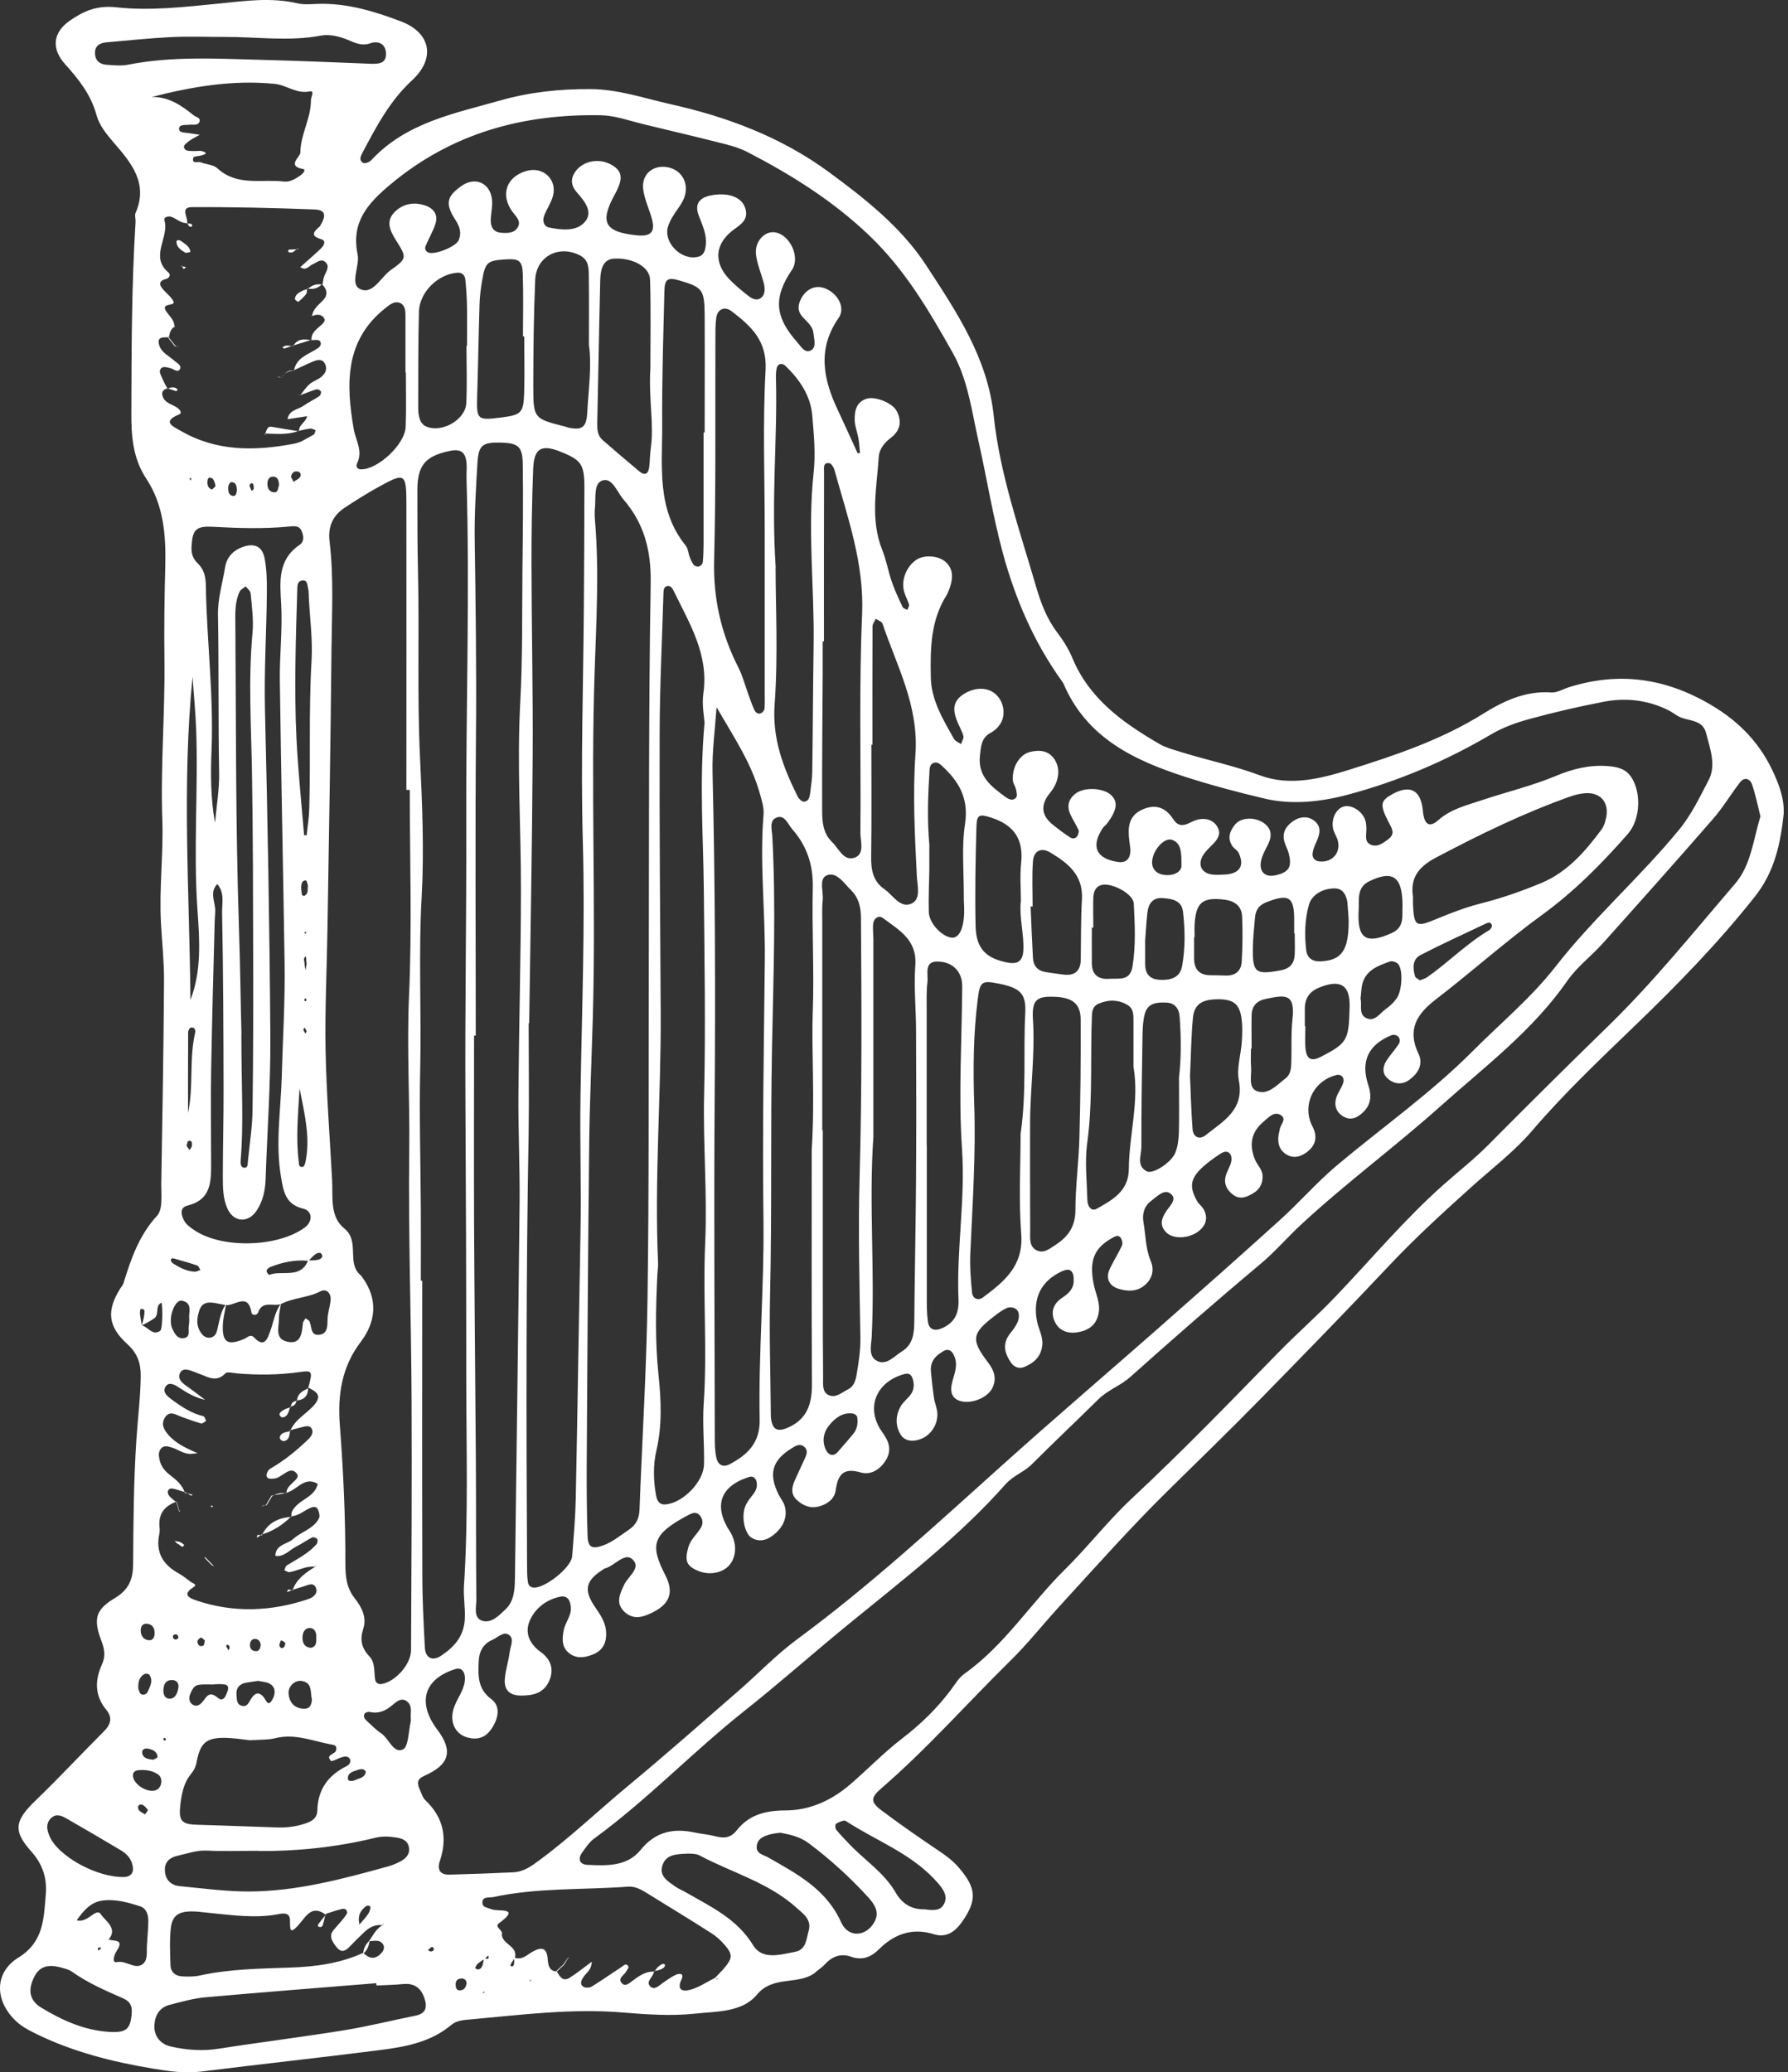 <svg xmlns="http://www.w3.org/2000/svg" fill="none" viewBox="0 0 239 277" height="277" width="239">
<rect x="0" y="0" width="239" height="277" fill="#333333" stroke="none"/>
<path fill="white" d="M238.44 108.661C238.004 112.689 237.257 116.479 234.538 119.888C229.664 126.044 224.241 131.608 218.592 137.046C213.873 141.596 209.097 146.118 204.815 151.119C202.364 153.978 199.321 156.275 196.546 158.782C192.841 162.121 189.178 165.459 185.755 169.094C179.951 175.264 174.021 181.335 168.09 187.393C164.23 191.323 160.286 195.155 156.356 199.014C151.27 204.001 146.551 209.326 141.747 214.566C139.479 217.032 137.409 219.68 135 222.033C129.238 227.71 123.871 233.809 117.729 239.106C116.363 240.289 116.391 240.909 117.8 241.966C120.279 243.825 122.829 245.6 125.407 247.333C126.421 248.009 127.379 248.713 128.182 249.657C130.534 252.39 130.619 253.996 128.59 256.898C127.646 258.222 126.491 259.053 124.815 258.532C121.899 257.63 119.504 258.532 117.447 260.589C116.377 261.645 115.193 262.054 113.771 261.547C112.263 261.025 111.15 261.575 110.164 262.659C109.897 262.955 109.531 263.167 109.235 263.434C106.995 265.533 103.431 263.885 101.191 266.604C99.205 268.999 95.782 268.844 92.908 269.153C89.724 269.492 86.442 269.266 83.216 268.999C76.426 268.435 69.735 269.308 63.015 269.914C62.086 269.999 61.114 270.013 60.325 270.661C57.493 273.041 54.014 273.619 50.534 274.056C42.646 275.056 34.729 275.915 26.84 276.901C24.642 277.169 22.515 276.845 20.402 276.493C15.063 275.605 9.823 274.281 4.921 271.9C3.963 271.436 2.963 270.914 2.188 270.196C-0.742 267.463 -0.813 263.674 2.484 261.645C5.879 259.546 5.85 256.348 6.118 253.235C6.301 251.15 5.766 249.234 4.132 247.417C1.61 244.6 2.075 243.248 4.836 240.585C7.935 237.599 10.865 234.443 13.908 231.4C14.824 230.485 15.049 229.569 14.218 228.555C12.64 226.653 12.668 224.596 13.626 222.483C14.105 221.427 14.007 220.525 13.584 219.412C12.443 216.426 12.739 215.172 15.331 213.623C17.261 212.467 17.782 211.073 17.796 208.988C17.824 203.452 17.867 197.916 18.233 192.394C18.416 189.576 18.782 186.773 18.81 183.941C18.825 182.251 18.402 180.913 17.035 179.673C14.373 177.264 14.246 175.151 16.078 172.221C16.218 171.996 16.416 171.784 16.5 171.531C17.514 168.277 18.571 165.135 20.994 162.501C21.797 161.628 21.543 159.655 21.557 158.176C21.712 149.147 21.867 140.103 21.924 131.059C21.938 128.495 21.656 125.931 21.515 123.367C21.262 118.789 21.853 114.197 21.698 109.647C21.445 102.476 22.064 95.348 21.98 88.206C21.924 84.022 21.98 79.839 22.093 75.669C22.191 71.555 21.881 67.499 19.557 63.991C17.74 61.244 17.543 58.229 17.557 55.172C17.585 46.678 17.585 38.169 18.12 29.675C18.148 29.266 17.979 28.802 18.12 28.463C19.853 24.505 17.543 21.772 15.246 19.11C14.26 17.969 13.274 16.771 12.894 15.363C12.147 12.644 10.527 10.601 8.696 8.573C6.822 6.488 7.076 4.318 9.344 2.755C11.175 1.487 12.922 0.684 15.585 0.98C20.092 1.473 24.741 0.923 29.291 0.473C32.799 0.12 36.25 -0.373 39.758 0.444C40.659 0.656 41.631 0.543 42.575 0.515C46.435 0.416 50.055 1.515 53.577 2.853C57.592 4.375 58.268 7.798 55.07 10.742C52.098 13.489 50.309 16.912 48.478 20.363C48.238 20.814 47.9 21.42 48.548 21.772C48.788 21.899 49.379 21.674 49.605 21.434C54.281 16.377 60.705 15.179 66.903 13.419C70.834 12.306 74.82 11.883 78.905 11.911C82.638 11.925 86.076 13.123 89.626 13.926C97.204 15.616 104.375 18.307 110.714 22.941C115.63 26.548 120.49 30.379 123.801 35.465C127.815 41.621 132.013 47.805 132.83 55.581C133.647 63.385 136.282 70.823 138.465 78.317C139.113 80.543 139.888 82.656 141.311 84.53C142.128 85.6 142.86 86.784 143.367 88.009C145.649 93.461 150.143 96.63 154.989 99.448C155.82 99.927 156.708 100.152 157.623 100.448C161.216 101.575 164.892 102.321 168.442 103.646C172.372 105.111 176.528 104.096 180.36 102.885C186.516 100.955 192.658 98.898 198.222 95.419C200.927 93.728 203.913 92.306 207.35 92.559C208.097 92.615 208.9 92.123 209.675 91.869C216.38 89.756 222.593 90.615 228.706 94.222C232.622 96.532 235.412 99.504 237.215 103.617C237.933 105.266 238.497 106.872 238.426 108.689L238.44 108.661ZM13.655 260.307C13.908 259.941 14.162 259.56 14.415 259.194C15.021 259.546 16.74 259.053 15.613 260.744C15.232 261.307 14.922 262.406 15.613 262.265C16.881 262.011 17.965 263.251 18.994 262.589C19.825 262.054 19.571 260.884 19.642 259.969C19.712 258.898 19.811 257.828 19.825 256.757C19.825 255.926 19.571 255.066 18.712 254.799C17.064 254.278 15.345 253.785 13.598 254.052C12.091 254.292 11.161 255.391 10.26 256.672C11.781 257.123 12.838 254.827 13.528 255.926C13.993 256.686 15.852 257.757 14.486 259.279L13.725 260.377C13.486 260.42 12.95 260.011 13.133 260.744C13.302 260.589 13.486 260.448 13.655 260.293V260.307ZM30.573 220.624C30.657 220.68 30.728 220.737 30.812 220.807C30.7 220.765 30.587 220.737 30.488 220.694C30.657 220.384 30.883 220.074 30.418 219.821C30.39 219.807 30.207 219.99 30.221 220.018C30.32 220.229 30.446 220.427 30.573 220.638V220.624ZM64.678 261.758C64.931 261.716 65.452 262.11 65.283 261.377C65.114 261.532 64.931 261.687 64.762 261.842C64.452 262.054 64.114 262.251 63.832 262.504C63.677 262.645 63.48 263.054 63.522 263.082C63.889 263.392 64.255 263.223 64.424 262.857C64.593 262.533 64.607 262.124 64.692 261.758H64.678ZM48.083 257.278L47.858 257.137L48.013 257.278C48.435 256.785 48.886 256.32 49.238 255.785C49.421 255.517 49.59 254.926 49.478 254.827C49.14 254.531 48.816 254.855 48.534 255.137C47.928 255.771 47.858 256.503 48.069 257.278H48.083ZM18.951 177.151C19.797 177.349 20.346 178.574 21.402 177.898C21.797 177.645 21.726 174.066 21.571 174.137C20.684 174.531 21.332 175.701 20.628 176.208C20.106 176.588 19.501 176.87 18.951 177.18C19.064 176.687 19.247 176.194 19.289 175.686C19.317 175.391 19.444 174.855 18.81 174.982C18.726 174.996 18.684 175.433 18.712 175.658C18.768 176.165 18.867 176.658 18.951 177.151ZM41.181 168.474C41.575 168.46 41.969 168.474 42.364 168.418C42.73 168.347 43.223 168.15 43.04 167.713C42.843 167.262 42.364 167.488 42.068 167.713C41.758 167.953 41.519 168.263 41.237 168.53C39.462 168.347 37.757 168.713 36.123 169.361C35.912 169.446 35.658 169.671 35.63 169.868C35.602 170.023 35.926 170.432 35.982 170.404C37.715 169.728 40.18 171.01 41.195 168.46L41.181 168.474ZM30.221 174.376C30.066 175.292 29.812 176.222 29.784 177.137C29.7 179.419 30.418 179.898 32.602 178.983C33.081 178.786 33.475 178.264 33.954 178.771C35.349 180.222 35.743 178.955 36.109 177.954C36.574 176.715 36.729 175.348 37.56 174.25C37.462 174.912 37.278 175.574 37.292 176.222C37.292 177.349 36.715 178.898 38.279 179.307C40.223 179.814 40.349 178.25 40.49 176.856C40.518 176.63 40.73 176.419 40.842 176.208C41.026 176.363 41.307 176.475 41.392 176.673C41.674 177.363 41.519 178.504 42.589 178.419C43.829 178.335 43.758 177.236 43.787 176.278C43.815 175.489 44.082 174.714 44.181 173.911C44.322 172.869 43.646 172.179 42.815 172.615C41.138 173.475 39.236 173.447 37.574 174.292C36.56 174.7 35.081 173.757 34.503 175.433C34.377 175.813 33.7 175.898 33.616 175.433C33.151 172.7 31.39 174.574 30.193 174.447C29.798 174.376 29.418 174.306 29.023 174.221C28.08 174.038 27.108 173.926 26.685 175.052C26.262 176.208 26.164 177.377 27.065 178.405C27.643 179.053 28.685 178.912 28.953 178.039C29.333 176.785 29.376 175.419 30.221 174.32V174.376ZM49.337 259.462C49.886 258.645 50.323 257.715 51.267 257.25L51.14 257.081L51.21 257.335C50.21 257.18 49.393 257.588 48.703 258.25C48.027 258.884 47.365 259.532 46.731 260.208C45.759 261.223 45.238 260.701 44.618 259.757C44.195 259.095 44.082 258.588 44.575 257.997C45.153 257.278 45.829 256.63 46.322 255.869C46.548 255.531 46.252 255.038 45.759 255.151C44.998 255.306 44.266 255.602 43.505 255.827L43.533 255.926C41.702 254.545 40.913 256.137 39.983 257.208C38.574 258.842 38.814 257.659 38.758 256.574C38.701 255.616 37.856 255.729 37.208 255.855C34.109 256.447 31.038 255.982 27.967 255.686C27.164 255.616 26.361 255.475 25.558 255.489C23.783 255.517 23.008 256.095 22.825 257.785C22.656 259.377 22.741 261.011 22.783 262.617C22.797 263.561 23.389 264.11 24.304 264.167C25.107 264.223 25.938 264.223 26.713 264.054C30.686 263.181 34.729 263.138 38.758 262.997C42.153 262.885 45.449 262.448 48.562 261.025C49.309 261.786 50.084 261.969 50.901 261.138C51.295 260.744 51.506 260.25 51.126 259.786C50.647 259.194 49.928 259.476 49.309 259.462H49.337ZM74.383 263.434C74.792 264.11 75.172 264.984 76.187 264.336C77.13 263.73 78.018 263.012 79.103 262.209C79.06 263.321 78.412 263.66 78.046 264.181C77.736 264.632 77.426 265.139 77.962 265.547C78.201 265.73 78.793 265.716 79.075 265.547C80.441 264.716 81.751 263.772 83.089 262.913C83.357 262.744 83.723 262.293 84.005 262.871C84.075 263.012 83.808 263.321 83.681 263.547C83.399 264.054 82.469 264.462 83.174 265.139C83.611 265.561 84.146 265.068 84.568 264.744C85.428 264.11 86.301 263.476 87.47 263.533L87.4 263.448C87.456 264.209 86.203 264.815 86.935 265.533C87.484 266.068 88.118 265.378 88.639 265.012C89.189 264.646 89.724 264.251 90.316 263.969C90.809 263.744 91.485 263.73 91.105 264.561C90.358 266.139 91.401 266.209 92.344 265.942C93.457 265.618 94.472 264.927 95.528 264.392C95.627 264.448 95.711 264.533 95.824 264.561C95.88 264.575 95.965 264.519 96.049 264.505C95.852 264.505 95.669 264.491 95.472 264.477C95.838 264.096 96.232 263.716 96.585 263.321C97.937 261.786 98.007 261.293 96.88 259.983C96.359 259.377 95.753 258.814 95.077 258.391C92.26 256.588 89.4 254.855 86.555 253.094C85.752 252.601 84.949 252.108 83.949 252.179C77.933 252.629 71.876 252.291 65.931 253.573C65.382 253.686 64.382 253.418 64.494 254.447C64.551 254.968 65.297 255.024 65.79 255.221C66.608 255.545 69.721 254.869 66.664 257.095C66.086 257.518 67.129 257.983 67.086 258.391C66.931 259.912 69.34 260.053 68.805 261.73C68.65 261.955 68.495 262.166 68.354 262.392C68.284 262.504 68.199 262.73 68.242 262.758C68.481 262.927 68.678 262.814 68.721 262.448C68.749 262.18 68.721 261.913 68.735 261.645C69.777 262.068 70.453 261.279 71.214 260.856C72.454 260.166 73.116 260.391 73.214 261.899C73.271 262.688 73.412 263.505 74.496 263.519L74.412 263.448L74.383 263.434ZM24.769 199.55L24.854 199.493C24.361 199.338 23.868 199.169 23.36 199.029C22.994 198.93 22.572 198.874 22.431 199.338C22.374 199.536 22.529 199.846 22.684 200.029C22.938 200.31 23.276 200.536 23.572 200.789L23.628 200.705C22.013 201.268 21.238 202.306 21.304 203.818C21.318 204.213 21.388 204.635 21.304 205.001C20.768 207.467 21.755 209.143 23.896 210.312C24.473 210.636 24.995 211.073 25.53 211.467C25.769 211.636 26.46 211.791 25.854 212.158C24.234 213.172 25.417 213.637 26.22 213.918C31.221 215.609 36.222 215.412 41.195 213.749C41.857 213.524 42.505 213.017 42.251 212.298C41.941 211.411 41.166 211.876 40.547 212.059C40.039 212.214 39.518 212.369 39.011 212.538L39.082 212.608C39.631 211.017 40.927 210.157 42.265 209.34L42.167 209.171L42.209 209.425C40.941 209.242 39.856 209.96 38.673 210.143C38.476 210.171 38.236 209.974 38.011 209.89C38.124 209.664 38.166 209.34 38.349 209.227C39.73 208.382 41.195 207.664 42.293 206.424C42.434 206.269 42.505 205.889 42.406 205.72C42.307 205.565 41.899 205.424 41.744 205.494C41.026 205.847 40.364 206.34 39.645 206.692C38.715 207.157 38.011 208.115 36.813 207.974C36.828 206.41 38.391 206.438 39.194 205.706C40.279 204.72 41.899 204.367 42.632 202.959C42.786 202.663 42.66 202.156 42.519 201.804C42.336 201.339 41.885 201.381 41.49 201.55C40.631 201.916 39.927 202.635 38.913 202.663L38.983 202.733C38.856 202.142 39.152 201.747 39.532 201.339C40.476 200.31 42.11 199.944 42.477 198.338C40.645 197.239 39.673 199.268 38.222 199.536L38.293 199.592C38.222 198.381 40.279 197.761 39.687 196.986C38.758 195.774 37.729 197.563 36.63 197.634C36.222 197.662 35.715 197.733 35.63 197.268C35.574 196.972 35.856 196.465 36.123 196.31C37.997 195.239 39.645 193.887 41.181 192.408C41.575 192.027 41.941 191.534 41.688 191.013C41.392 190.421 40.786 190.661 40.265 190.788C39.758 190.914 39.236 191.055 38.729 191.182L38.8 191.253C39.448 189.689 41.011 188.97 42.04 187.745C43.195 186.364 42.054 185.942 41.124 185.421L41.209 185.505C41.8 183.279 41.786 183.152 40.096 183.392C37.292 183.786 34.489 183.815 31.686 183.575C31.151 183.533 30.376 183.307 30.122 183.575C28.84 184.899 27.671 183.955 26.474 183.575C26.347 183.533 26.234 183.462 26.107 183.42C25.375 183.167 24.417 182.674 24.023 183.617C23.699 184.434 24.558 185.012 25.234 185.477C25.995 186.012 26.727 186.59 27.474 187.153L27.418 187.111C26.079 186.815 24.924 186.139 23.811 185.392C23.262 185.026 22.473 184.66 22.079 185.435C21.726 186.125 22.389 186.646 22.938 187.055C24.234 188.013 25.572 188.914 27.178 189.294C27.347 189.337 27.432 189.703 27.544 189.928C27.319 190.055 27.065 190.309 26.896 190.266C25.995 190.013 25.121 189.689 24.248 189.379C23.515 189.111 22.712 188.506 22.093 189.407C21.431 190.351 21.952 191.196 22.628 191.929C23.473 192.83 24.53 193.394 25.643 193.901C25.896 194.014 26.15 194.14 26.417 194.253C26.15 194.281 25.882 194.295 25.614 194.323C24.614 194.422 23.854 193.746 22.952 193.478C22.431 193.323 21.895 193.14 21.487 193.661C21.135 194.126 21.219 194.662 21.346 195.197C21.543 196.014 22.036 196.634 22.698 197.141C23.558 197.803 24.403 198.479 24.713 199.578L24.769 199.55ZM22.332 51.975L22.403 51.904C21.755 52.073 21.515 52.468 21.783 53.087C22.135 53.919 23.037 54.045 23.684 54.496C23.994 54.708 24.431 55.2 23.938 55.398C21.557 56.37 23.163 57.018 24.121 57.567C28.939 60.385 34.109 60.3 39.363 59.3C40.265 59.131 41.082 58.539 41.913 58.102C42.068 58.018 42.096 57.708 42.195 57.511C41.955 57.426 41.716 57.271 41.49 57.285C40.955 57.342 40.434 57.483 39.913 57.595L39.983 57.652C39.885 56.75 40.941 56.426 41.04 55.623L41.265 55.708L41.124 55.623C40.223 55.764 39.335 55.891 38.434 56.032C38.631 54.778 39.856 54.75 40.631 54.2C41.279 53.736 42.012 53.411 42.66 52.961C42.829 52.848 42.97 52.482 42.899 52.327C42.843 52.172 42.462 51.989 42.279 52.045C41.533 52.27 40.8 52.58 40.068 52.848H40.124C40.532 52.341 40.885 51.791 41.35 51.369C41.73 51.031 42.237 50.848 42.688 50.566C43.42 50.101 43.843 49.397 43.42 48.594C43.04 47.861 42.293 48.129 41.702 48.382C40.871 48.735 40.054 49.143 39.208 49.523L39.293 49.552C39.617 47.706 41.321 47.368 42.561 46.495C42.871 46.269 43.04 45.776 42.688 45.537C42.434 45.354 41.955 45.48 41.575 45.466L41.645 45.509C41.547 44.579 42.195 44.1 42.8 43.565C43.181 43.227 43.73 42.832 43.124 42.297C42.702 41.931 42.138 42.072 41.631 42.269H41.702C41.814 41.438 42.392 40.888 42.97 40.353C43.829 39.578 43.857 38.803 43.04 38L43.11 38.071C43.181 37.69 43.195 37.282 43.336 36.93C43.575 36.31 44.111 35.662 43.547 35.084C42.956 34.465 42.364 35.084 41.772 35.338C41.307 35.535 40.927 36.254 40.138 35.704C41.11 34.831 42.026 34.056 42.885 33.225C43.265 32.859 43.674 32.211 42.956 31.985C41.871 31.633 41.603 31.295 42.505 30.478C42.603 30.393 42.73 30.309 42.786 30.196C43.66 28.788 43.505 28.055 42.054 27.999C36.588 27.787 31.108 27.66 25.643 27.689C23.98 27.689 25.234 29.14 24.995 29.886L25.065 29.816C24.192 29.9 23.614 29.21 22.867 28.971C22.473 28.844 21.853 29.055 21.966 29.407C22.698 31.703 19.937 34.281 22.529 36.437C22.881 36.733 22.6 37.212 22.135 37.31C21.445 37.465 21.205 37.874 21.6 38.423C22.05 39.071 22.769 39.536 23.149 40.212C23.614 41.043 21.332 40.353 22.248 41.663C22.684 42.297 23.375 42.832 23.304 43.748L23.36 43.649C22.769 43.973 22.684 44.579 22.558 45.157L22.628 45.086C21.881 45.114 20.853 44.903 21.318 46.241C21.642 47.157 22.572 47.565 23.248 48.171C23.614 48.495 24.332 48.847 24.051 49.34C23.741 49.89 23.163 49.27 22.698 49.185C22.191 49.087 21.6 48.847 21.388 49.509C21.29 49.805 21.557 50.242 21.698 50.594C21.895 51.059 22.149 51.51 22.389 51.961L22.332 51.975ZM114.489 60.596C114.644 60.582 114.799 60.568 114.954 60.554C114.884 59.892 114.855 59.229 114.743 58.581C114.602 57.792 114.278 57.004 114.25 56.215C114.207 54.975 114.433 53.721 115.87 53.285C116.997 52.947 119.236 53.848 119.814 54.862C120.575 56.215 120.392 57.497 119.138 58.469C118.236 59.173 117.532 59.962 117.461 61.117C117.18 65.273 116.292 69.442 117.94 73.542C118.49 74.908 118.729 76.401 119.222 77.81C119.617 78.951 120.138 80.05 120.659 81.149C120.744 81.332 121.068 81.402 121.279 81.529C121.364 81.29 121.561 81.008 121.504 80.811C121.321 80.163 120.955 79.571 120.814 78.923C120.448 77.388 121.279 75.542 122.603 74.753C123.674 74.119 125.505 74.288 126.407 75.12C127.435 76.049 127.52 77.359 126.688 79.233C126.632 79.36 126.59 79.487 126.505 79.599C124.378 82.966 124.35 86.755 124.42 90.531C124.477 93.602 126.069 96.194 127.534 98.786C127.703 99.096 128.153 99.236 128.463 99.462C128.576 99.096 128.858 98.673 128.773 98.363C128.548 97.602 128.111 96.898 127.844 96.151C127.252 94.531 127.59 93.517 128.942 92.7C130.393 91.827 132.07 91.855 133.098 92.799C134.225 93.827 134.493 95.63 133.647 96.856C133.352 97.292 132.915 97.687 132.464 97.926C131.154 98.603 131.126 99.758 130.985 101.011C130.689 103.801 132.535 105.153 134.408 106.533C134.831 106.843 135.422 107.111 135.831 106.59C136.014 106.364 135.873 105.857 135.803 105.491C135.718 105.097 135.436 104.744 135.394 104.35C135.239 102.589 136.253 100.856 137.704 100.504C138.944 100.208 140.156 100.293 140.959 101.504C141.804 102.786 141.55 104.533 140.367 105.97C139.052 107.557 139.169 108.975 140.719 110.224C141.452 110.816 142.212 111.393 142.987 111.901C143.325 112.126 143.79 112.154 144.029 111.703C144.142 111.492 144.255 111.14 144.17 110.957C143.846 110.224 143.382 109.548 143.057 108.816C142.55 107.66 142.874 106.688 143.903 105.984C145.086 105.181 147.495 105.336 148.495 106.252C149.481 107.153 149.326 108.308 147.96 110.097C147.791 110.309 147.551 110.464 147.41 110.689C145.776 113.126 146.523 114.788 149.425 115.211C150.411 115.366 150.988 114.901 151.087 113.943C151.143 113.422 151.003 112.873 150.946 112.337C150.749 110.647 150.819 109.069 152.665 108.224C154.454 107.407 155.806 107.928 156.835 109.506C157.37 110.351 158.032 110.464 158.905 110.041C159.384 109.802 159.891 109.562 160.413 109.492C161.413 109.365 162.314 109.689 162.793 110.647C163.23 111.52 162.751 112.182 162.159 112.802C161.695 113.281 161.159 113.746 160.821 114.309C160.032 115.591 160.61 116.732 162.075 116.901C162.61 116.958 163.16 116.93 163.695 116.901C165.695 116.789 166.386 115.76 165.583 114.028C165.428 113.676 165.005 113.464 164.766 113.14C164.005 112.07 164.385 111.055 165.104 110.196C165.892 109.252 167.653 109.182 168.851 109.957C169.935 110.675 170.076 111.647 169.541 112.774C169.203 113.492 168.752 114.211 168.583 114.972C168.231 116.535 169.104 117.352 170.612 116.972C172.33 116.549 172.725 115.845 172.246 114.014C172.105 113.492 171.823 113.013 171.682 112.492C171.344 111.267 171.922 110.379 172.894 109.731C173.725 109.168 174.725 109.041 175.57 109.633C176.683 110.393 176.458 111.464 175.965 112.52C175.739 112.999 175.528 113.507 175.458 114.028C175.373 114.619 175.711 115.07 176.345 115.141C178.134 115.338 179.331 113.887 178.768 112.182C178.599 111.675 178.261 111.21 178.176 110.689C177.937 109.295 178.698 107.956 179.754 107.773C180.811 107.59 182.149 108.492 182.515 109.689C182.628 110.069 182.642 110.492 182.642 110.886C182.642 111.661 182.332 112.619 183.36 112.957C184.206 113.239 184.924 112.647 185.558 112.182C186.628 111.393 185.966 110.605 185.53 109.731C184.403 107.491 184.544 107.012 186.192 106.111C188.53 104.843 189.953 105.646 190.192 108.379C190.362 110.21 191.038 110.703 192.263 109.619C193.982 108.111 196.039 107.646 198.081 106.956C201.406 105.843 204.815 105.04 208.069 103.674C210.154 102.8 212.436 102.223 214.788 102.392C216.028 102.476 217.225 102.688 218 103.801C219.423 105.857 219.296 109.506 217.606 111.45C214.14 115.408 210.464 119.127 206.153 122.269C201.251 125.833 196.715 129.904 191.897 133.609C189.333 135.581 188.079 137.666 189.615 140.863C190.305 142.3 189.502 143.54 188.333 144.371C187.347 145.075 186.22 144.892 185.375 144.047C184.727 143.399 184.854 142.526 185.318 141.793C185.826 141.004 186.474 140.314 186.981 139.525C187.192 139.187 187.15 138.708 186.769 138.455C186.586 138.328 186.248 138.271 186.037 138.356C182.952 139.596 181.825 141.807 182.895 145.033C183.388 146.526 183.248 147.696 182.163 148.71C181.459 149.372 180.599 149.823 179.599 149.259C178.655 148.724 178.317 147.822 178.585 146.836C178.782 146.076 179.36 145.413 179.571 144.653C179.74 144.061 179.275 143.54 178.669 143.681C175.838 144.371 174.26 147.16 175.119 149.837C175.288 150.344 175.612 150.809 175.739 151.33C176.049 152.542 175.514 153.429 174.542 154.105C173.697 154.683 172.795 154.852 171.894 154.274C170.992 153.697 170.767 152.809 170.893 151.795C170.922 151.527 171.02 151.274 171.048 151.006C171.119 150.316 172.175 149.485 171.034 148.963C170.217 148.597 169.527 149.4 168.921 149.907C167.287 151.274 166.907 152.936 167.752 154.993C168.048 155.725 168.738 156.289 168.766 157.162C168.808 158.204 168.372 158.993 167.484 159.515C166.639 160.008 165.78 160.388 164.85 159.712C164.019 159.106 163.568 158.289 163.822 157.261C163.977 156.613 164.371 156.035 164.554 155.387C164.653 155.035 164.639 154.528 164.442 154.26C164.033 153.697 163.455 153.992 163.019 154.288C162.23 154.81 161.455 155.359 160.765 155.993C159.088 157.528 158.934 158.655 160.046 160.599C160.244 160.951 160.61 161.191 160.821 161.529C161.469 162.6 161.314 163.6 160.384 164.431C159.145 165.544 156.905 165.713 155.919 164.755C154.947 163.811 155.243 162.853 155.919 161.853C156.412 161.12 157.483 160.191 156.356 159.472C155.567 158.965 154.637 159.937 153.89 160.501C152.932 161.219 152.651 162.262 152.848 163.403C153.158 165.121 153.116 166.896 153.82 168.558C154.341 169.784 154.003 170.995 152.947 171.841C151.918 172.672 150.679 172.63 149.467 172.249C148.27 171.869 147.791 170.855 148.298 169.714C148.791 168.615 149.467 167.586 149.974 166.488C150.101 166.206 149.974 165.671 149.763 165.403C149.481 165.037 149.044 165.262 148.692 165.459C146.269 166.798 145.565 168.474 146.185 171.615C146.438 172.925 147.129 174.151 146.847 175.574C146.537 177.151 145.438 177.856 144.029 178.081C142.748 178.292 141.55 177.898 140.973 176.616C140.395 175.334 140.818 174.235 141.987 173.461C142.804 172.925 143.494 172.306 143.522 171.235C143.522 170.686 143.522 170.066 143.029 169.784C142.762 169.629 142.226 169.784 141.888 169.953C139.141 171.249 138.014 173.531 138.62 176.616C138.831 177.673 139.423 178.617 139.324 179.758C139.184 181.307 138.24 182.166 136.916 182.716C136.197 183.012 135.535 182.716 135.141 182.138C134.422 181.096 134.014 179.955 134.69 178.729C134.943 178.264 135.352 177.87 135.634 177.419C135.845 177.081 136.07 176.715 136.141 176.334C136.239 175.799 136.239 175.193 135.69 174.898C135.38 174.728 134.873 174.7 134.563 174.841C133.957 175.123 133.408 175.531 132.887 175.94C129.9 178.222 129.759 179.095 132.07 182.11C132.887 183.181 133.253 184.237 132.675 185.477C132.112 186.674 130.351 187.505 128.886 187.365C127.604 187.238 126.956 186.477 127.196 185.153C127.407 183.97 128.041 182.843 127.675 181.589C127.562 181.223 127.379 180.8 127.097 180.589C126.576 180.208 126.083 180.603 125.646 180.899C124.787 181.462 124.336 182.265 124.435 183.307C124.547 184.519 124.674 185.73 124.857 186.928C124.956 187.59 125.266 188.238 125.294 188.9C125.378 190.435 124.392 191.886 122.998 192.379C122.026 192.718 120.983 192.661 120.42 191.802C119.645 190.605 119.687 189.21 120.406 187.956C120.73 187.379 121.321 186.956 121.716 186.421C122.138 185.857 122.223 185.181 122.054 184.491C121.913 183.913 121.631 183.462 120.955 183.646C117.095 184.646 115.63 188.224 117.926 191.422C118.828 192.675 119.222 193.774 118.448 195.112C117.701 196.38 116.447 197.211 115.053 196.817C112.686 196.127 111.996 197.141 111.7 199.226C111.545 200.353 110.615 201.043 109.488 201.353C108.305 201.677 107.347 201.254 106.516 200.494C105.671 199.733 105.826 198.803 106.234 197.887C106.671 196.901 107.136 195.929 107.587 194.943C107.812 194.436 108.023 193.901 107.572 193.45C106.938 192.83 106.305 193.281 105.769 193.619C103.191 195.225 102.712 197.014 104.079 199.775C104.318 200.254 104.685 200.691 104.854 201.184C105.361 202.747 104.685 204.283 103.135 205.354C102.276 205.959 101.374 206.086 100.487 205.565C99.571 205.03 99.078 202.874 99.585 201.437C99.796 200.832 100.247 200.282 100.656 199.761C101.008 199.31 101.219 198.845 101.163 198.282C101.106 197.634 100.712 197.225 100.106 197.423C96.246 198.662 95.345 201.297 97.571 204.72C98.514 206.185 98.486 208.058 97.486 209.213C96.599 210.242 94.852 210.58 93.401 210.002C91.739 209.34 91.499 208.622 92.006 206.819C92.316 205.706 93.218 205.058 93.725 204.128C94.007 203.621 93.936 203.071 93.584 202.607C93.175 202.057 92.64 202.184 92.147 202.438C87.062 205.086 86.879 206.537 88.949 210.58C90.091 212.806 89.541 214.369 87.287 215.496C86.062 216.116 84.751 216.595 83.512 215.482C82.202 214.285 82.878 213.003 83.456 211.777C83.991 210.65 85.836 209.509 84.47 208.368C83.456 207.523 82.159 209.284 80.892 209.636C80.765 209.664 80.652 209.763 80.54 209.833C78.286 211.284 77.976 212.538 79.553 214.82C80.258 215.848 80.934 216.834 81.019 218.088C81.103 219.398 80.695 220.511 79.413 221.075C78.398 221.511 77.314 221.765 76.299 221.131C75.074 220.356 75.102 219.117 75.356 217.877C75.567 216.82 76.412 215.961 76.299 214.806C76.215 213.89 75.863 213.2 74.792 213.439C72.961 213.848 71.524 215.003 70.82 216.609C70.115 218.215 70.735 219.708 72.284 220.821C73.595 221.765 74.13 223.103 73.383 224.737C72.637 226.357 71.2 226.639 69.664 226.639C68.115 226.639 67.354 225.892 67.481 224.385C67.579 223.188 67.988 222.018 68.129 220.807C68.228 220.046 68.777 219.046 68.03 218.525C67.284 218.004 66.565 218.877 65.847 219.173C64.579 219.708 64.03 220.779 63.987 222.075C63.917 223.948 63.804 225.723 65.692 227.132C66.931 228.048 66.664 229.696 65.65 231.147C64.832 232.316 63.748 232.598 62.452 232.232C60.705 231.724 59.972 229.935 60.79 227.949C61.297 226.709 62.212 225.625 62.142 224.188C62.1 223.441 61.705 222.836 60.846 223.103C56.662 224.413 55.732 227.583 58.451 231.189C60.578 234.006 60.127 235.852 56.761 237.345C55.648 237.838 55.761 238.402 56.113 239.205C56.338 239.698 56.493 240.275 56.859 240.627C59.296 242.938 59.832 245.656 58.789 248.77C58.395 249.967 58.874 250.615 60.113 250.573C62.945 250.502 65.776 250.39 68.608 250.263C70.002 250.192 71.031 249.446 72.158 248.601C76.299 245.544 80.004 241.98 83.949 238.712C88.935 234.584 93.781 230.302 98.669 226.047C101.318 223.751 103.755 221.173 106.572 219.102C116.264 211.96 125.083 203.818 134.028 195.789C140.944 189.576 148.03 183.519 155.017 177.377C160.384 172.644 165.752 167.91 171.048 163.107C173.654 160.754 175.979 158.078 178.655 155.81C184.741 150.696 191.249 146.132 196.912 140.441C200.617 136.722 204.66 133.383 207.928 129.199C212.985 122.705 219.24 117.254 224.466 110.872C226.142 108.83 227.199 106.533 228.382 104.294C229.439 102.293 228.579 100.053 228.044 97.969C227.622 96.335 226.072 96.377 224.818 95.954C224.198 95.743 223.663 95.264 223.057 94.954C220.296 93.573 217.352 93.221 214.38 93.799C211.069 94.433 207.787 95.194 204.533 96.081C202.716 96.574 200.885 97.222 199.279 98.18C193.306 101.702 186.995 104.378 180.318 106.181C176.641 107.181 172.725 107.604 169.104 106.759C165.597 105.928 162.047 104.998 158.581 103.885C151.608 101.645 145.241 98.645 142.142 91.348C142.085 91.221 141.987 91.122 141.916 91.01C138.183 85.797 135.704 80.036 134.028 73.852C132.689 68.879 131.887 63.808 130.76 58.807C129.872 54.862 129.379 50.777 127.365 47.185C124.195 41.55 120.997 36.056 116.151 31.436C111.249 26.773 105.755 23.35 99.881 20.307C98.698 19.701 97.359 19.363 96.049 19.039C92.654 18.18 89.245 17.391 85.85 16.56C84.019 16.109 82.23 15.447 80.314 15.405C69.876 15.222 60.437 17.771 52.211 24.632C49.069 27.252 46.928 29.731 47.801 34C48.111 35.549 46.759 37.888 48.055 38.592C49.802 39.536 50.858 37.071 52.211 36.113C54.422 34.549 54.394 34.436 52.929 32.112C52.154 30.886 51.548 29.619 52.675 28.421C53.76 27.266 55.239 26.942 56.789 27.449C57.972 27.844 58.606 28.689 58.198 29.943C57.859 30.957 57.296 31.901 56.888 32.887C56.718 33.295 56.944 33.69 57.38 33.788C58.338 34.014 60.944 32.943 61.311 32.112C61.705 31.196 61.494 30.365 60.916 29.464C59.48 27.252 59.677 26.308 61.621 24.899C63.452 23.561 65.509 24.392 65.762 26.66C65.875 27.576 65.607 28.534 65.593 29.478C65.593 30.379 65.988 31.041 66.988 31.112C67.805 31.168 68.707 31.196 69.185 30.422C69.721 29.562 68.974 28.956 68.509 28.323C66.847 26.055 67.664 23.646 70.341 22.857C72.58 22.195 74.524 23.984 73.904 26.224C73.665 27.125 73.088 27.928 72.749 28.802C72.468 29.506 72.665 30.267 73.44 30.422C75.031 30.732 76.919 30.957 78.06 29.788C79.356 28.477 78.272 27.055 77.257 25.886C77.074 25.688 76.905 25.477 76.764 25.252C76.285 24.477 76.37 23.716 76.877 22.984C77.948 21.42 80.258 21.054 81.948 22.152C83.216 22.984 83.287 23.97 82.188 25.97C80.131 29.731 80.807 30.999 85.076 31.45C87.034 31.661 87.625 30.999 87.118 29.182C86.752 27.886 86.146 26.632 85.977 25.308C85.738 23.42 87.09 22.152 88.893 22.308C90.682 22.462 91.865 23.871 91.654 25.618C91.555 26.449 91.161 27.125 90.682 27.801C90.147 28.562 89.583 29.379 89.302 30.253C88.611 32.436 91.133 34.915 93.359 34.31C94.147 34.098 94.274 33.38 94.345 32.704C94.486 31.309 93.88 30.084 93.401 28.816C92.852 27.365 93.373 26.491 94.908 26.139C95.683 25.97 96.528 25.928 97.303 26.055C98.402 26.252 99.374 26.815 99.67 28.013C99.98 29.28 99.177 29.914 98.219 30.591C95.556 32.464 95.303 35.028 97.486 37.324C98.233 38.099 99.078 38.789 99.923 39.465C100.458 39.902 101.149 40.282 101.74 39.803C102.29 39.353 102.276 38.578 102.107 37.902C101.769 36.592 101.205 35.324 101.05 34.014C100.853 32.281 102.205 30.844 103.586 31.055C105.6 31.351 106.995 34.394 105.868 36.056C103.36 39.747 103.544 42.339 106.558 45.734C107.065 46.312 107.601 47.312 108.446 46.805C109.15 46.382 108.812 45.312 108.728 44.523C108.615 43.48 107.741 42.945 107.164 42.226C106.572 41.494 106.671 40.733 107.065 39.958C107.784 38.55 109.108 38.014 110.432 38.606C112.094 39.353 113.01 41.198 112.094 42.508C109.235 46.608 110.024 50.65 111.968 54.764C112.883 56.708 113.757 58.666 114.658 60.624L114.489 60.596ZM235.313 109.111C234.947 107.66 234.665 106.195 234.172 104.801C233.933 104.111 233.172 103.801 232.594 104.561C231.355 106.167 230.312 107.928 228.988 109.449C224.114 115.056 219.169 120.592 214.211 126.128C212.675 127.833 210.774 129.256 209.492 131.115C204.871 137.764 198.462 142.582 192.545 147.865C186.516 153.26 179.979 158.078 174.021 163.586C172.133 165.318 170.485 167.276 168.513 168.925C162.624 173.855 156.835 178.912 151.115 184.026C149.791 185.223 148.101 185.773 146.833 187.026C143.875 189.942 140.86 192.788 137.93 195.718C136.873 196.775 135.436 197.225 134.408 198.395C128.153 205.452 120.659 211.186 113.404 217.116C108.713 220.948 104.192 224.977 99.444 228.738C92.57 234.19 86.512 240.585 79.413 245.755C78.779 246.22 78.314 246.938 77.835 247.586C77.173 248.488 77.483 249.22 78.525 249.263C81.089 249.389 83.822 249.502 85.625 247.276C87.597 244.839 89.978 244.332 92.837 244.938C93.767 245.135 94.711 245.206 95.627 245.445C96.782 245.755 97.683 245.67 98.486 244.642C100.12 242.571 102.304 242.008 104.924 241.994C108.192 241.994 111.108 240.698 113.658 238.5C115.996 236.486 118.166 234.232 120.575 232.386C123.082 230.457 125.252 228.358 127.111 225.864C127.675 225.104 128.182 224.23 128.928 223.709C134.295 219.905 137.775 214.285 142.381 209.749C145.452 206.72 148.115 203.255 151.27 200.31C157.99 194.042 164.371 187.449 170.781 180.885C173.316 178.278 176.077 175.87 178.571 173.249C183.318 168.277 187.741 162.994 192.897 158.402C194.912 156.613 197.053 154.936 198.941 153.035C204.251 147.682 209.604 142.371 215 137.116C221.071 131.2 226.382 124.579 231.904 118.155C234.073 115.634 234.355 112.239 235.313 109.125V109.111ZM54.76 105.59H54.324C54.324 92.897 54.338 80.191 54.324 67.499C54.324 63.202 54.155 63.117 50.548 65.118C49.013 65.963 47.534 66.907 46.069 67.865C44.463 68.921 43.815 70.415 44.054 72.373C44.632 77.219 44.35 82.093 44.308 86.939C44.195 99.349 43.97 111.746 43.773 124.156C43.688 129.552 43.42 134.947 43.519 140.342C43.632 146.146 44.082 151.936 44.392 157.726C44.519 159.994 44.054 162.614 46.012 164.191C48.168 165.938 46.266 168.812 48.196 170.446C48.294 170.531 48.365 170.657 48.449 170.756C50.577 173.7 50.238 176.701 48.21 179.377C45.66 182.73 45.125 186.491 45.421 190.435C45.9 196.634 46.181 202.846 46.167 209.058C46.167 210.735 46.322 212.242 47.407 213.623C48.337 214.806 49.069 216.172 48.548 217.75C48.083 219.173 48.323 220.286 49.379 221.399C50.154 222.216 49.985 223.427 50.14 224.498C50.21 224.934 50.577 225.16 51.013 225.089C52.844 224.794 54.929 222.469 54.944 220.568C55 209.354 55.07 198.141 55.014 186.914C54.958 175.841 54.563 164.769 54.704 153.711C54.788 146.836 54.366 139.976 54.676 133.087C55.084 123.931 54.774 114.732 54.774 105.547L54.76 105.59ZM79.243 135.961C79.075 141.765 78.807 147.555 78.751 153.359C78.596 167.403 78.511 181.462 78.427 195.521C78.412 198.761 78.427 202.001 78.539 205.241C78.581 206.833 79.117 207.1 80.596 206.579C81.892 206.114 82.92 205.227 84.047 204.48C85.047 203.804 85.442 202.959 85.484 201.775C85.836 192.337 86.428 182.913 86.555 173.475C86.766 158.5 86.681 143.512 86.724 128.523C86.766 111.661 86.695 94.785 86.977 77.923C87.048 73.584 86.104 69.95 83.329 66.752C82.484 65.766 81.85 63.808 80.54 64.216C79.314 64.597 79.666 66.569 79.525 67.893C79.469 68.428 79.483 68.978 79.525 69.513C80.103 76.261 79.708 83.022 79.483 89.756C78.962 105.153 79.666 120.55 79.243 135.947V135.961ZM70.721 136.764C70.721 136.764 70.679 136.764 70.665 136.764C70.665 141.624 70.735 146.47 70.665 151.33C70.312 170.643 70.341 189.957 70.453 209.27C70.453 209.946 70.453 210.622 70.538 211.284C70.58 211.665 70.679 212.073 71.186 212.186C72.594 212.496 76.356 209.594 76.483 208.002C76.68 205.452 76.905 202.888 76.961 200.325C77.201 188.449 77.37 176.56 77.595 164.684C77.708 158.613 77.497 152.542 77.595 146.484C77.764 135.144 78.229 123.818 77.905 112.478C77.609 101.983 77.976 91.46 78.046 80.951C78.074 75.683 78.117 70.415 78.117 65.16C78.117 62.075 77.708 61.483 74.905 60.37C72.369 59.356 71.383 59.906 71.27 62.653C71.101 66.977 71.031 71.302 71.045 75.613C71.059 84.121 71.256 92.63 71.2 101.138C71.129 113.013 70.904 124.889 70.735 136.764H70.721ZM56.268 171.179C56.268 171.179 56.38 171.179 56.437 171.179C56.437 184.279 56.408 197.38 56.451 210.481C56.451 213.721 56.62 216.961 56.789 220.201C56.859 221.624 57.803 222.089 58.958 221.314C60.691 220.159 61.987 218.764 62.128 216.454C62.212 214.961 61.931 213.482 62.015 212.031C62.621 202.719 62.325 193.408 62.325 184.096C62.325 171.686 62.283 159.261 62.212 146.85C62.142 134.581 62.367 122.283 62.325 109.999C62.269 94.602 62.818 79.219 62.353 63.822C62.339 63.146 62.424 62.469 62.353 61.793C62.198 60.399 61.536 59.976 60.127 60.272C56.831 60.962 55.789 62.202 55.789 65.555C55.789 69.203 55.789 72.837 55.873 76.486C56.07 84.727 55.746 92.954 56.141 101.194C56.437 107.393 56.704 113.633 56.366 119.817C55.93 127.509 56.338 135.2 56.169 142.878C56.028 149.217 56.225 155.556 56.254 161.895C56.268 164.994 56.254 168.108 56.254 171.207L56.268 171.179ZM63.607 138.426C63.522 138.426 63.452 138.426 63.367 138.426C63.367 146.794 63.339 155.162 63.367 163.529C63.424 174.066 63.536 184.618 63.607 195.155C63.649 201.367 63.607 207.593 63.677 213.806C63.677 214.792 63.227 216.285 64.508 216.651C65.72 217.003 66.763 215.877 67.594 215.088C68.735 214.017 68.805 212.439 68.833 210.932C69.044 194.197 69.284 177.461 69.453 160.726C69.495 155.866 69.256 151.02 69.298 146.16C69.368 137.116 69.622 128.058 69.636 119.015C69.65 110.661 69.087 102.321 69.538 93.954C69.862 88.023 69.777 82.064 69.833 76.12C69.89 71.386 69.946 66.653 69.876 61.934C69.833 59.638 69.214 59.201 66.847 59.159C64.494 59.117 63.959 59.511 63.818 61.892C63.621 65.259 63.41 68.639 63.452 72.02C63.579 80.797 63.706 89.573 63.621 98.349C63.508 111.717 63.593 125.072 63.593 138.44L63.607 138.426ZM94.176 96.574C94.133 95.87 93.795 94.222 94.021 92.658C94.767 87.446 92.133 83.29 90.034 78.951C89.865 78.599 89.583 78.219 89.147 78.345C88.696 78.472 88.696 78.951 88.682 79.346C88.499 85.558 88.189 91.756 88.175 97.969C88.132 110.379 88.245 122.804 88.316 135.215C88.386 146.414 87.456 157.585 87.963 168.784C87.992 169.319 87.893 169.854 87.865 170.404C87.653 174.855 87.555 179.293 88.02 183.758C88.372 187.111 88.527 190.464 87.752 193.83C87.287 195.803 87.329 197.859 87.696 199.874C87.823 200.606 88.132 201.17 88.992 201.085C91.302 200.874 94.063 198.057 94.105 195.718C94.162 193.027 93.88 190.309 94.063 187.618C94.556 180.462 93.936 173.306 94.26 166.164C94.556 159.557 93.964 152.95 94.119 146.329C94.331 137.159 94.162 127.988 94.077 118.817C94.007 111.717 93.457 104.604 94.176 96.588V96.574ZM95.782 94.545C95.584 97.447 95.176 100.363 95.246 103.251C95.584 117.704 95.641 132.158 95.528 146.611C95.415 161.754 95.528 176.884 95.542 192.027C95.542 192.971 95.556 193.929 95.753 194.845C95.951 195.789 96.627 196.197 97.557 195.704C99.937 194.436 101.6 192.858 101.543 189.745C101.374 180.842 102.163 171.967 102.05 163.05C101.895 151.471 102.107 139.877 102.233 128.298C102.304 121.818 101.529 115.352 102.064 108.858C102.135 107.956 101.825 106.984 101.571 106.083C100.416 101.927 97.993 98.377 95.796 94.545H95.782ZM108.502 153.739C108.953 146.287 108.446 140.751 108.643 135.229C108.84 129.678 108.516 124.156 108.643 118.62C108.713 115.62 107.854 113.056 105.896 110.83C105.304 110.154 104.91 108.886 103.839 109.266C102.769 109.647 103.191 110.929 103.234 111.802C103.741 121.24 103.374 130.693 103.191 140.117C102.98 151.048 103.191 161.98 102.938 172.911C102.811 178.307 102.994 183.716 103.036 189.111C103.036 189.252 103.036 189.379 103.05 189.52C103.234 191.055 103.868 191.422 105.206 190.872C107.854 189.773 108.544 187.689 108.53 185.026C108.474 173.954 108.502 162.895 108.502 153.739ZM28.756 109.83C28.953 107.646 29.333 105.491 29.291 103.265C29.164 96.236 29.263 89.221 29.136 82.191C29.094 79.98 29.756 77.923 30.094 75.796C30.291 74.57 31.08 73.626 32.348 73.147C33.94 72.542 35.053 72.964 35.377 74.655C35.644 76.106 35.687 77.613 35.672 79.092C35.63 84.347 35.292 89.601 35.419 94.869C35.771 109.449 36.039 124.029 36.137 138.595C36.18 144.935 35.715 151.274 35.504 157.627C35.447 159.148 35.137 160.585 34.278 161.853C33.193 163.473 31.291 163.403 30.446 161.642C29.798 160.275 29.784 158.754 29.784 157.275C29.784 153.359 29.897 149.442 29.883 145.526C29.869 137.694 29.84 129.861 29.686 122.043C29.657 120.775 30.066 119.324 29.038 118.169C27.939 119.324 28.826 120.62 28.77 121.846C28.756 122.255 28.713 122.649 28.7 123.057C28.53 129.791 28.333 136.525 28.221 143.272C28.15 147.329 28.221 151.372 28.221 155.429C28.221 157.937 28.249 160.36 25.051 161.149C23.938 161.416 24.248 162.487 24.614 163.163C24.91 163.712 25.53 164.135 26.079 164.501C29.84 166.938 37.208 166.699 40.772 164.051C41.8 163.276 41.8 161.867 40.532 161.557C38.11 160.966 37.884 159.191 37.56 157.303C36.8 152.851 37.532 148.4 37.659 143.963C37.8 138.835 38.124 133.721 38.039 128.594C37.842 116.042 37.574 103.477 37.405 90.925C37.363 87.558 37.772 84.177 37.588 80.825C37.419 77.754 37.081 74.852 40.054 72.823C40.673 72.401 40.617 71.654 40.321 70.978C39.955 70.175 39.251 70.33 38.589 70.386C35.222 70.71 31.841 70.598 28.46 70.415C26.136 70.288 25.699 70.837 25.6 73.175C25.558 74.077 25.84 74.739 26.46 75.331C27.305 76.148 27.502 77.19 27.516 78.303C27.629 85.6 28.573 92.855 28.277 100.166C28.15 103.392 28.15 106.632 28.713 109.844L28.756 109.83ZM109.897 151.091C109.897 151.091 109.953 151.091 109.981 151.091C109.981 157.965 109.981 164.839 109.981 171.714C109.981 175.898 109.981 180.082 110.024 184.265C110.024 185.026 109.897 186.026 110.714 186.449C111.686 186.942 112.489 186.139 113.32 185.73C114.123 185.336 114.362 184.561 114.503 183.73C114.771 182.138 115.024 180.561 115.01 178.912C114.898 171.77 114.7 164.614 114.898 157.486C115.222 145.878 115.165 134.285 115.081 122.691C115.081 121.268 114.785 120.015 113.771 119C112.827 118.071 111.855 116.507 110.559 116.986C109.404 117.409 110.094 119.169 109.967 120.339C109.869 121.268 109.911 122.226 109.911 123.17C109.911 132.482 109.911 141.793 109.911 151.105L109.897 151.091ZM116.743 151.964C116.123 160.867 116.968 169.784 116.518 178.701C116.461 179.828 115.996 181.378 117.335 181.955C118.56 182.49 119.532 181.265 120.547 180.645C121.997 179.743 122.195 178.321 122.209 176.757C122.265 170.277 122.406 163.797 122.448 157.317C122.491 150.837 122.476 144.357 122.448 137.877C122.448 134.905 122.138 131.932 122.35 128.988C122.589 125.607 120.152 124.311 118.053 122.733C117.419 122.255 116.757 122.762 116.701 123.607C116.659 124.283 116.743 124.959 116.743 125.621C116.743 134.397 116.743 143.174 116.743 151.95V151.964ZM102.219 70.893C102.219 63.751 101.938 56.595 102.332 49.481C102.557 45.523 100.374 43.579 97.782 41.593C96.852 40.888 95.894 41.325 95.739 42.494C95.613 43.424 95.627 44.382 95.627 45.312C95.584 55.144 95.711 64.977 95.458 74.81C95.317 79.951 96.373 84.656 98.683 89.192C99.233 90.263 99.543 91.446 99.951 92.587C100.233 93.348 100.473 94.109 100.811 94.841C100.966 95.193 101.304 95.546 101.769 95.306C101.966 95.207 102.177 94.926 102.191 94.715C102.248 94.052 102.219 93.376 102.219 92.7C102.219 85.431 102.219 78.162 102.219 70.893ZM103.67 75.88C103.67 80.923 104.022 87.544 103.544 94.123C103.205 98.729 104.685 102.547 106.6 106.421C106.755 106.745 107.164 107.153 107.46 107.153C108.094 107.153 108.22 106.533 108.291 106.012C108.404 105.082 108.558 104.139 108.573 103.195C108.657 97.532 108.671 91.883 108.756 86.22C108.868 78.543 107.925 70.865 108.756 63.188C109.037 60.61 108.784 58.06 108.573 55.525C108.347 52.876 106.882 50.735 105.009 48.918C104.614 48.537 103.98 48.495 103.811 49.256C103.698 49.777 103.713 50.326 103.727 50.862C103.924 58.68 103.079 66.484 103.684 75.88H103.67ZM136.437 151.443C137.225 145.949 136.775 140.68 137.042 135.44C137.183 132.834 136.408 132.059 133.521 131.481C131.224 131.017 130.999 131.2 130.703 133.496C130.097 138.201 130.069 142.906 130.224 147.639C130.45 154.26 129.999 160.867 129.703 167.488C129.619 169.235 129.759 170.995 129.928 172.742C129.999 173.559 130.717 173.926 131.393 173.418C134.225 171.305 136.831 169.206 136.507 164.952C136.155 160.388 136.423 155.767 136.423 151.443H136.437ZM110.122 85.727C110.122 85.727 110.024 85.727 109.967 85.727C109.967 87.22 109.967 88.699 109.967 90.193C109.939 95.996 109.869 101.8 109.897 107.604C109.897 109.337 109.812 111.196 111.221 112.549C112.137 113.422 112.785 115.225 114.32 114.605C115.602 114.084 114.996 112.422 115.01 111.295C115.095 101.575 114.813 91.841 115.236 82.121C115.532 75.275 113.278 69.118 111.531 62.779C111.432 62.441 111.108 61.934 110.841 61.906C109.981 61.793 110.15 62.596 110.15 63.033C110.122 70.598 110.136 78.162 110.136 85.727H110.122ZM188.868 119.832C188.868 120.282 188.868 120.55 188.868 120.818C189.009 123.804 189.249 123.987 191.883 122.888C193.883 122.057 195.87 121.283 197.983 120.747C200.715 120.057 203.42 119.113 206.026 118.028C209.492 116.577 211.901 113.816 214.084 110.858C214.394 110.436 214.563 109.886 214.676 109.365C215.141 107.28 213.957 105.871 211.872 106.026C211.21 106.083 210.534 106.238 209.9 106.463C203.674 108.675 197.771 111.548 191.939 114.633C189.516 115.915 188.502 117.423 188.868 119.846V119.832ZM123.871 153.147C123.871 153.147 123.871 153.147 123.885 153.147C123.885 159.895 123.885 166.657 123.885 173.404C123.885 174.475 123.885 175.574 124.026 176.63C124.153 177.63 124.829 177.969 125.787 177.588C127.52 176.898 128.196 175.616 128.125 173.771C127.829 167.037 129.055 160.36 128.59 153.57C128.097 146.343 128.576 139.06 128.618 131.805C128.618 129.946 127.435 128.58 125.378 128.523C123.463 128.467 124.096 130.214 123.97 131.256C123.815 132.594 123.871 133.947 123.871 135.299C123.871 141.244 123.871 147.188 123.871 153.133V153.147ZM50.323 265.378C50.323 265.28 50.309 265.181 50.295 265.082C42.674 265.702 35.039 266.294 27.432 266.97C25.84 267.111 24.262 267.576 22.698 267.97C21.36 268.308 20.726 269.323 20.642 270.647C20.543 272.084 21.36 273.225 22.896 273.563C24.995 274.028 27.122 274.183 29.305 273.83C34.884 272.957 40.49 272.267 46.069 271.365C49.252 270.844 52.394 270.055 55.549 269.421C57.042 269.125 57.113 268.167 56.704 267.012C56.254 265.716 55.366 265.068 53.943 265.195C52.746 265.308 51.534 265.336 50.323 265.392V265.378ZM33.433 232.612C32.63 232.527 31.291 232.302 29.953 232.288C27.587 232.288 26.77 232.964 26.291 235.472C26.164 236.19 25.91 236.669 25.474 237.19C24.516 238.388 24.262 239.867 24.093 241.346C23.882 243.318 24.262 243.825 26.15 243.896C29.77 244.036 33.39 244.121 37.011 244.262C38.377 244.318 39.687 244.135 40.969 243.684C41.772 243.402 42.392 242.966 42.42 241.994C42.477 239.205 43.857 237.289 46.322 236.077C46.646 235.922 46.984 235.528 46.759 235.105C46.534 234.697 46.069 234.767 45.688 234.88C45.167 235.035 44.364 235.514 44.223 235.359C43.477 234.528 44.759 234.514 44.914 233.992C45.054 233.499 44.885 233.274 44.42 233.204C41.885 232.753 39.434 231.654 36.757 232.344C35.856 232.57 34.884 232.513 33.419 232.612H33.433ZM137.69 150.372C137.69 155.091 137.676 159.81 137.704 164.544C137.704 165.459 137.549 166.572 138.507 167.093C139.465 167.629 140.325 166.896 141.085 166.403C142.733 165.332 143.748 163.98 143.748 161.783C143.748 158.557 144.199 155.331 144.283 152.091C144.424 146.836 144.48 141.568 144.452 136.313C144.452 134.003 143.198 133.186 140.296 133.228C138.521 133.256 137.916 133.834 138.071 136.243C138.381 140.976 137.676 145.667 137.69 150.386V150.372ZM20.247 12.968C22.529 12.897 24.234 14.081 25.896 15.419C26.192 15.658 26.798 15.729 26.685 16.194C26.516 16.842 25.84 16.616 25.347 16.673C24.826 16.729 23.994 16.602 23.938 17.152C23.868 17.771 24.671 17.701 25.178 17.785C25.685 17.856 26.192 17.941 26.699 18.011C26.248 18.279 25.769 18.504 25.347 18.8C25.037 19.025 24.558 19.392 24.586 19.631C24.699 20.293 25.375 20.152 25.868 20.194C26.276 20.223 26.713 20.096 27.079 20.223C27.911 20.49 27.319 20.659 26.981 20.758C26.601 20.885 25.91 20.871 25.854 21.054C25.572 22.012 26.46 21.547 26.812 21.688C27.544 21.983 28.516 21.997 29.052 22.491C31.686 24.928 34.94 23.913 37.941 24.265C38.743 24.364 39.504 23.913 40.18 23.434C40.49 23.209 40.969 22.674 40.504 22.589C38.264 22.195 40.166 20.969 40.152 20.378C40.152 17.997 41.575 15.841 41.561 13.39C41.561 12.954 42.124 12.08 41.378 12.221C39.617 12.573 38.335 11.376 36.715 11.207C31.137 10.658 25.741 11.559 20.205 12.982L20.247 12.968ZM94.021 57.807C94.021 57.807 94.133 57.807 94.19 57.807C94.19 52.538 94.218 47.284 94.19 42.015C94.162 38.705 93.88 38.381 90.781 37.479C89.259 37.042 88.837 37.296 88.809 38.944C88.668 44.875 88.471 50.791 88.513 56.722C88.541 62.286 87.724 68.076 91.654 72.922C91.978 73.316 91.992 73.936 92.189 74.443C92.33 74.824 92.499 75.204 92.739 75.514C92.866 75.669 93.232 75.767 93.443 75.711C93.64 75.655 93.908 75.387 93.936 75.19C94.021 74.387 94.035 73.584 94.049 72.767C94.049 67.78 94.049 62.779 94.049 57.792L94.021 57.807ZM116.63 99.56C116.63 99.56 116.532 99.56 116.475 99.56C116.475 104.561 116.518 109.562 116.447 114.549C116.419 116.282 116.715 117.817 118.194 118.831C119.363 119.634 120.335 121.494 121.871 120.761C123.153 120.156 122.603 118.324 122.547 117.028C122.279 111.633 121.997 106.153 122.364 100.842C122.829 94.306 119.884 89.066 117.969 83.374C117.87 83.079 117.377 82.924 117.067 82.712C116.912 83.05 116.63 83.389 116.63 83.727C116.602 88.995 116.616 94.264 116.616 99.546L116.63 99.56ZM86.935 49.016C86.935 45.734 87.019 41.55 86.893 37.366C86.836 35.676 84.611 34.479 82.202 34.563C80.892 34.605 80.272 35.437 80.23 37.55C80.075 43.889 79.976 50.242 79.835 56.581C79.821 57.412 79.863 58.215 80.54 58.807C82.159 60.215 83.794 61.624 85.456 63.005C86.203 63.624 86.667 63.343 86.78 62.441C86.879 61.638 86.865 60.821 86.977 60.018C87.47 56.637 86.653 53.285 86.949 49.002L86.935 49.016ZM78.722 46.199C78.722 42.917 78.751 39.944 78.708 36.972C78.694 35.916 78.736 34.788 77.553 34.155C74.736 32.675 71.665 34.253 71.538 37.423C71.341 42.142 71.284 46.875 71.284 51.594C71.284 55.947 71.355 55.961 75.539 57.018C75.665 57.046 75.792 57.116 75.919 57.145C77.764 57.539 78.384 57.173 78.497 55.172C78.666 52.073 79.103 48.988 78.736 46.185L78.722 46.199ZM34.588 247.389C31.785 247.389 29.756 247.474 27.741 247.361C26.347 247.29 25.079 247.741 23.783 248.037C22.755 248.262 22.022 248.812 22.036 249.939C22.064 251.178 22.755 251.981 23.994 252.108C27.079 252.404 30.165 252.827 33.249 252.827C39.631 252.813 45.773 251.164 51.873 249.474C52.394 249.333 52.887 249.122 53.38 248.882C54.126 248.502 54.774 247.981 54.676 247.037C54.577 246.065 53.831 245.741 52.985 245.614C52.056 245.473 51.126 245.403 50.182 245.642C44.815 246.966 39.335 247.46 34.588 247.417V247.389ZM151.51 142.568C151.51 140.553 151.51 138.525 151.51 136.511C151.51 135.693 151.538 134.82 150.735 134.341C149.495 133.595 148.143 133.595 146.847 134.158C145.776 134.623 145.988 135.722 145.931 136.637C145.903 137.173 145.903 137.722 145.889 138.257C145.804 143.103 145.988 147.949 145.326 152.795C144.987 155.303 145.283 157.909 145.354 160.472C145.368 161.177 145.847 161.994 146.593 161.571C148.678 160.388 150.862 159.247 150.89 156.26C150.918 151.696 152.313 147.188 151.51 142.582V142.568ZM32.264 138.271C32.264 145.385 32.587 150.245 32.165 155.105C32.137 155.5 32.165 156.021 32.587 156.077C33.165 156.162 33.095 155.584 33.137 155.218C33.362 152.936 33.728 150.654 33.757 148.358C33.855 141.356 33.855 134.355 33.841 127.34C33.827 119.409 33.813 111.464 33.686 103.533C33.588 97.208 33.165 90.883 33.757 84.558C33.912 82.825 33.658 81.05 33.503 79.303C33.475 78.979 33.066 78.683 32.841 78.374C32.559 78.613 32.165 78.796 32.024 79.092C31.376 80.487 31.446 82.008 31.46 83.473C31.559 96.954 31.489 110.45 31.939 123.931C32.123 129.467 32.179 134.989 32.278 138.271H32.264ZM54.239 49.777C54.239 49.777 54.211 49.777 54.197 49.777C54.197 47.213 54.197 44.649 54.197 42.1C54.197 41.423 54.098 40.663 53.338 40.452C52.633 40.254 52.098 40.733 51.548 41.156C46.041 45.48 46.252 51.383 47.28 57.342C47.548 58.891 48.548 60.272 47.731 61.934C47.534 62.343 47.759 62.737 48.252 62.737C50.52 62.765 54.141 59.384 54.225 57.046C54.324 54.623 54.253 52.2 54.253 49.763L54.239 49.777ZM62.339 46.227H62.424C62.424 44.48 62.452 42.734 62.424 40.973C62.395 39.761 62.325 38.55 62.198 37.352C62.142 36.775 61.748 36.394 61.114 36.451C58.522 36.662 56.07 39.043 56 41.677C55.887 45.974 55.916 50.284 55.901 54.595C55.901 55.13 55.972 55.679 56.169 56.172C56.296 56.511 56.62 56.863 56.958 57.004C59.015 57.919 62.212 56.13 62.325 53.904C62.452 51.355 62.353 48.791 62.353 46.241L62.339 46.227ZM91.865 247.769C90.316 247.826 89.02 247.91 88.555 249.305C88.062 250.798 89.287 251.46 90.245 252.15C90.682 252.46 91.189 252.658 91.654 252.925C94.993 254.855 98.5 256.447 100.67 260.011C101.895 262.025 104.29 261.265 106.248 260.898C107.77 260.617 107.77 259.222 108.094 258.081C108.516 256.588 107.403 255.841 106.544 255.066C102.797 251.643 97.881 250.333 93.514 248.009C92.964 247.713 92.204 247.798 91.837 247.755L91.865 247.769ZM70.059 44.973C70.059 44.973 69.96 44.973 69.904 44.973C69.904 42.156 69.974 39.353 69.876 36.535C69.805 34.817 69.34 34.549 67.523 34.676C65.142 34.831 64.875 35.042 64.452 37.465C64.269 38.522 64.128 39.592 64.1 40.663C63.973 44.678 63.917 48.706 63.79 52.721C63.677 56.13 63.748 56.215 66.988 55.806C69.65 55.468 69.974 55.2 70.059 52.608C70.143 50.059 70.073 47.523 70.073 44.973H70.059ZM30.009 4.938C27.587 4.938 25.149 4.84 22.727 4.966C19.895 5.107 17.078 5.417 14.246 5.657C13.345 5.741 12.668 6.107 12.697 7.136C12.725 8.094 13.331 8.601 14.246 8.657C15.19 8.714 16.162 8.826 17.064 8.657C22.952 7.488 28.897 7.84 34.827 7.995C39.673 8.122 44.519 8.319 49.365 8.516C50.534 8.559 51.703 8.587 51.591 7.023C51.506 5.854 50.548 5.417 49.506 5.783C48.337 6.192 47.492 5.741 46.477 5.319C45.392 4.868 44.04 4.544 42.927 4.755C38.603 5.572 34.306 4.91 29.995 4.938H30.009ZM159.06 143.639C159.159 145.864 159.215 148.414 159.412 150.964C159.497 151.964 160.314 152.401 161.131 151.753C163.47 149.879 166.357 148.386 165.597 144.427C165.273 142.779 165.878 140.976 165.991 139.229C166.062 138.159 166.09 137.074 165.935 136.017C165.653 134.172 164.836 133.58 162.878 133.566C160.666 133.566 159.624 134.228 159.455 136.074C159.229 138.483 159.201 140.892 159.074 143.639H159.06ZM136.465 120.592C136.465 118.845 136.31 117.099 136.493 115.366C136.845 112.168 135.521 110.267 132.506 109.295C130.943 108.787 130.562 108.83 130.52 110.506C130.393 114.929 130.309 119.367 130.407 123.79C130.478 126.805 131.802 128.115 134.704 128.664C136.056 128.918 136.732 128.439 136.789 127.002C136.887 124.861 136.253 122.733 136.437 120.578L136.465 120.592ZM157.595 144.019C157.891 141.554 157.891 138.722 157.68 135.891C157.595 134.82 157.06 134.074 155.947 134.017C154.693 133.947 153.411 134.031 153.017 135.539C152.778 136.44 152.735 137.412 152.721 138.356C152.637 143.343 152.552 148.33 152.566 153.316C152.566 154.415 151.862 155.838 153.299 156.57C154.13 156.979 156.609 155.373 157.116 154.049C157.454 153.19 157.553 152.218 157.581 151.288C157.638 148.992 157.595 146.695 157.595 144.033V144.019ZM124.223 113.056C124.223 113.845 124.223 115.056 124.223 116.268C124.195 118.155 124.096 120.043 124.153 121.916C124.195 123.381 125.843 125.128 127.139 125.325C128.111 125.466 128.773 124.325 128.872 122.17C128.914 121.367 128.816 120.55 128.83 119.747C128.844 116.521 128.52 113.239 128.999 110.083C129.506 106.674 128.153 104.406 125.857 102.321C125.547 102.04 125.252 101.828 124.815 101.969C124.35 102.124 124.28 102.561 124.251 102.955C124.054 106.181 123.899 109.407 124.237 113.056H124.223ZM138.043 121.17C137.944 121.17 137.859 121.17 137.761 121.17C137.859 123.452 137.944 125.734 138.071 128.016C138.127 129.087 138.676 129.763 139.775 129.932C140.578 130.059 141.367 130.171 142.17 130.27C143.691 130.453 144.452 129.749 144.466 128.241C144.508 125.551 144.466 122.86 144.621 120.184C144.804 116.944 142.719 115.338 140.353 113.929C139.169 113.239 138.183 113.718 138.071 115.127C137.93 117.127 138.028 119.141 138.028 121.156L138.043 121.17ZM104.304 244.966C103.966 245.022 103.558 245.051 103.177 245.135C102.248 245.361 101.247 245.67 101.149 246.783C101.05 247.798 102.064 247.91 102.741 248.305C106.572 250.502 110.46 252.531 112.432 256.94C113.39 259.067 115.785 258.884 116.884 256.898C117.616 255.588 116.884 254.531 116.095 253.644C113.658 250.967 110.981 248.53 108.08 246.361C106.967 245.53 105.671 245.22 104.29 244.966H104.304ZM14.584 271.591C16.937 271.731 17.472 271.21 17.613 268.956C17.669 267.97 17.247 267.449 16.43 267.097C14.091 266.068 11.739 265.054 9.64 263.561C9.217 263.251 8.654 263.124 8.132 262.983C6.217 262.476 5.146 262.927 4.456 264.491C3.737 266.097 3.991 267.435 5.512 268.35C8.302 270.041 11.246 271.379 14.57 271.591H14.584ZM146.143 123.987C146.143 123.987 146.016 123.987 145.945 123.987C145.945 125.593 145.931 127.185 145.945 128.791C145.973 130.326 146.847 130.946 148.298 130.833C149.537 130.735 151.059 131.2 151.383 129.171C151.834 126.368 151.693 123.565 151.552 120.761C151.482 119.423 148.396 117.831 147.086 118.338C146.382 118.606 146.171 119.282 146.143 119.972C146.1 121.311 146.143 122.649 146.143 123.987ZM167.287 140.159C167.287 140.159 167.231 140.159 167.217 140.159C167.217 140.962 167.16 141.779 167.231 142.582C167.343 143.737 166.766 145.413 168.062 145.864C169.541 146.385 170.738 144.977 171.879 144.103C172.542 143.596 172.598 142.681 172.612 141.864C172.668 139.976 172.556 138.088 172.767 136.215C173.175 132.608 171.598 133.045 169.231 133.51C168.006 133.749 167.315 134.468 167.301 135.708C167.273 137.187 167.301 138.666 167.301 140.145L167.287 140.159ZM159.666 125.255H159.61C159.61 126.199 159.61 127.129 159.61 128.072C159.61 129.523 160.272 130.34 161.779 130.355C162.455 130.355 163.117 130.369 163.794 130.397C165.09 130.453 165.907 129.805 165.977 128.551C166.09 126.551 166.118 124.523 166.033 122.522C165.977 121.128 165.061 120.423 163.667 120.254C160.737 119.888 159.835 120.62 159.68 123.635C159.652 124.17 159.68 124.706 159.68 125.241L159.666 125.255ZM123.688 255.221C124.885 255.376 125.702 255.376 126.167 254.531C126.618 253.714 126.336 252.968 125.843 252.291C125.533 251.855 125.167 251.46 124.801 251.08C121.504 247.629 117.025 245.98 113.123 243.445C113.024 243.374 112.841 243.332 112.742 243.36C112.39 243.473 112.01 243.572 111.728 243.811C111.615 243.91 111.644 244.389 111.77 244.558C112.263 245.177 112.827 245.741 113.362 246.318C115.461 248.572 118.166 250.263 119.729 252.982C120.758 254.771 122.237 255.264 123.702 255.207L123.688 255.221ZM40.631 111.633C40.758 111.633 40.871 111.633 40.997 111.633C41.11 110.464 41.307 109.309 41.336 108.139C41.533 101.533 41.251 94.926 41.645 88.319C41.814 85.516 41.42 82.684 41.279 79.853C41.265 79.444 41.279 79.022 41.181 78.641C41.054 78.191 41.152 77.444 40.321 77.599C39.87 77.683 39.758 78.106 39.744 78.514C39.546 85.262 39.307 92.01 39.631 98.757C39.842 103.054 40.293 107.322 40.645 111.619L40.631 111.633ZM153.073 125.706C153.073 126.988 153.073 127.917 153.073 128.861C153.073 130.101 153.609 130.876 154.961 130.96C156.708 131.073 157.764 130.538 158.018 129.101C158.44 126.706 158.412 124.283 158.131 121.874C157.947 120.311 156.637 120.141 155.412 120.043C154.059 119.944 153.496 120.832 153.369 122.015C153.228 123.353 153.144 124.692 153.073 125.692V125.706ZM174.443 137.173H174.486C174.486 138.102 174.429 139.046 174.486 139.976C174.612 141.554 175.218 141.948 176.556 141.258C180.191 139.384 180.275 138.99 180.402 134.595C180.487 131.594 179.106 130.862 176.303 132.017C175.035 132.538 174.429 133.44 174.415 134.778C174.415 135.581 174.415 136.384 174.415 137.187L174.443 137.173ZM25.459 133.651C26.953 129.777 26.685 125.692 26.403 121.747C25.826 113.661 26.516 105.59 26.22 97.504C26.136 95.151 25.896 92.813 25.741 90.46C24.304 104.857 25.319 119.212 25.459 133.637V133.651ZM16.711 250.883C17.683 250.77 17.937 250.136 17.683 249.192C17.472 248.361 16.909 247.769 16.204 247.347C13.781 245.896 11.344 244.487 8.907 243.078C8.189 242.656 7.4 242.36 6.724 243.121C6.118 243.811 6.273 244.586 6.597 245.375C7.696 248.093 13.021 251.038 16.697 250.883H16.711ZM173.063 124.762H172.992C172.992 124.227 172.992 123.691 172.992 123.156C173.035 119.874 172.316 119.409 169.287 120.592C168.231 121.001 167.836 121.677 167.752 122.677C167.639 124.001 167.484 125.34 167.47 126.678C167.414 130.031 167.836 130.312 171.147 129.707C172.457 129.467 173.006 128.777 173.063 127.579C173.105 126.65 173.063 125.706 173.063 124.776V124.762ZM180.275 123.015C180.247 122.522 180.191 121.578 180.106 120.635C180.078 120.367 180.008 120.099 179.909 119.86C179.641 119.184 179.219 118.761 178.43 118.747C176.838 118.733 175.331 119.578 174.95 120.973C174.415 122.931 174.359 124.973 174.598 126.988C174.725 128.087 175.472 128.565 176.584 128.495C179.331 128.354 180.303 127.03 180.275 123.001V123.015ZM187.474 121.113C187.474 117.155 186.192 116.268 183.036 117.789C181.304 118.62 181.698 120.268 181.614 121.649C181.388 125.495 182.586 126.269 186.051 124.706C187.826 123.903 187.375 122.297 187.474 121.113ZM181.853 133.454C182.092 134.271 181.585 135.482 182.515 136.017C183.712 136.722 184.417 135.44 185.248 134.862C185.797 134.482 186.304 133.989 186.685 133.454C187.446 132.397 187.558 129.537 186.868 128.833C186.628 128.594 186.093 128.411 185.811 128.509C184.29 129.059 182.698 129.594 182.149 131.355C181.952 131.989 181.966 132.679 181.867 133.425L181.853 133.454ZM54.901 229.386C54.873 228.949 55.127 228.005 54.45 227.456C53.648 226.794 52.971 227.484 52.352 227.991C51.478 228.724 50.534 229.09 49.379 228.822C49.182 228.78 48.816 228.907 48.731 229.076C48.506 229.485 48.788 229.809 49.083 230.076C49.689 230.612 50.238 231.217 50.915 231.654C51.999 232.358 52.563 234.429 53.859 233.837C54.605 233.499 54.591 231.429 54.901 230.133C54.929 230.006 54.901 229.865 54.901 229.386ZM189.77 131.045C190.08 130.918 190.474 130.819 190.784 130.608C193.616 128.622 196.067 126.1 199.067 124.325C199.264 124.213 199.476 123.832 199.419 123.663C199.25 123.128 198.814 123.353 198.49 123.508C195.602 124.875 192.7 126.199 189.868 127.664C188.77 128.241 188.826 129.439 189.15 130.509C189.206 130.707 189.516 130.819 189.77 131.031V131.045ZM114.602 189.59C114.63 189.266 114.32 188.97 113.912 188.928C112.573 188.787 111.615 189.562 110.855 190.492C110.038 191.478 109.84 192.703 110.432 193.859C110.756 194.493 111.39 194.774 112.024 194.028C112.714 193.211 113.433 192.436 114.095 191.605C114.517 191.069 114.686 190.421 114.602 189.576V189.59ZM157.919 115.887C157.947 113.859 157.877 112.718 156.708 112.267C155.665 111.858 154.116 113.591 154.003 115.127C153.933 116.253 154.721 116.972 156.046 116.972C157.412 116.972 157.905 116.183 157.905 115.887H157.919ZM40.039 145.526C39.828 149.132 39.546 152.175 39.927 155.232C39.969 155.598 39.927 156.077 40.49 155.965C40.645 155.936 40.772 155.57 40.828 155.331C41.49 152.175 40.772 149.132 40.054 145.526H40.039ZM34.475 224.681C33.912 224.765 33.39 224.822 32.869 224.92C31.968 225.104 31.517 225.653 31.616 226.611C31.672 227.132 31.616 227.738 32.193 227.963C33.095 228.301 33.278 227.456 33.63 226.963C34.109 226.301 34.574 226.104 35.194 226.78C35.546 227.174 35.813 228.344 36.461 227.076C36.828 226.371 36.884 225.47 35.982 225.019C35.532 224.794 34.968 224.78 34.475 224.667V224.681ZM25.135 148.752C25.896 145.23 25.262 141.61 26.079 138.06C26.164 137.708 26.037 137.243 25.502 137.356C25.347 137.384 25.149 137.75 25.149 137.961C25.121 141.554 25.135 145.146 25.135 148.752ZM25.305 176.391C25.149 175.503 25.854 174.165 24.318 173.855C23.558 173.7 22.755 175.348 22.839 176.701C22.853 176.954 22.881 177.236 22.98 177.475C23.304 178.194 23.684 179.025 24.614 178.856C25.502 178.701 25.121 177.814 25.234 177.222C25.276 176.968 25.29 176.701 25.305 176.391ZM41.674 227.062C41.462 226.174 41.786 224.892 40.293 224.681C39.377 224.554 38.49 225.442 38.574 226.385C38.687 227.583 39.349 228.329 40.575 228.4C41.406 228.442 41.688 227.879 41.688 227.062H41.674ZM28.488 225.16C26.136 225.118 26.037 225.132 25.502 226.259C25.276 226.738 25.164 227.301 25.6 227.724C26.065 228.16 26.544 228.034 26.967 227.597C27.544 226.991 27.854 225.864 29.094 226.921C29.897 227.611 30.221 226.569 30.404 226.09C30.784 225.047 29.925 225.132 29.277 225.104C29.009 225.104 28.756 225.132 28.488 225.16ZM17.768 237.359C17.852 238.627 19.994 239.838 21.022 239.19C21.698 238.768 21.769 237.599 21.121 237.176C20.332 236.641 19.416 236.528 18.5 236.613C18.092 236.655 17.754 236.852 17.768 237.359ZM22.853 168.544C22.938 168.657 22.994 168.798 23.093 168.854C24.009 169.432 24.952 169.939 26.051 169.981C26.291 169.981 26.544 169.826 26.784 169.756C26.643 169.544 26.544 169.22 26.361 169.15C25.361 168.812 24.332 168.53 23.304 168.234C22.952 168.136 22.811 168.234 22.853 168.544ZM18.81 217.806C18.768 218.539 19.106 219.117 19.797 219.229C20.416 219.342 20.684 218.835 20.67 218.257C20.67 217.511 20.275 217.032 19.515 217.032C19.092 217.032 18.853 217.37 18.81 217.792V217.806ZM41.533 220.258C42.392 220.103 42.265 219.37 42.279 218.764C42.293 218.215 42.054 217.637 41.49 217.609C40.702 217.567 40.434 218.229 40.434 218.919C40.434 219.61 40.688 220.173 41.547 220.258H41.533ZM23.149 224.568C22.233 224.498 21.938 225.005 21.853 225.709C21.769 226.414 21.994 227.118 22.783 227.048C23.459 226.991 23.741 226.259 23.839 225.611C23.938 225.033 23.67 224.639 23.135 224.568H23.149ZM18.5 225.78C18.613 226.005 18.669 226.343 18.853 226.442C19.233 226.653 19.613 226.442 19.768 226.076C20.092 225.371 20.487 224.639 19.98 223.878C19.895 223.737 19.487 223.667 19.332 223.751C18.529 224.188 18.444 224.963 18.5 225.78ZM37.307 64.822C37.25 64.258 37.166 63.695 36.461 63.709C36.025 63.709 35.785 64.075 35.757 64.498C35.715 65.047 35.842 65.611 36.419 65.766C37.222 65.991 37.138 65.259 37.292 64.836L37.307 64.822ZM20.501 235.218C20.698 235.091 21.078 234.95 21.064 234.838C20.994 234.063 20.36 233.837 19.726 233.725C19.332 233.654 18.909 233.894 19.008 234.33C19.163 235.105 19.881 235.133 20.501 235.218ZM48.886 236.782C48.59 236.345 48.196 236.458 47.83 236.57C47.224 236.782 46.435 236.951 46.505 237.754C46.534 238.176 47.153 238.078 47.506 237.923C48.055 237.669 48.816 237.613 48.9 236.782H48.886ZM41.166 118.381C41.082 118.141 41.011 117.69 40.899 117.69C40.392 117.648 40.293 118.085 40.265 118.465C40.237 118.845 40.307 119.226 40.364 119.606C40.364 119.677 40.603 119.775 40.673 119.747C41.265 119.465 41.096 118.888 41.152 118.395L41.166 118.381ZM40.983 128.861C40.955 128.594 40.927 128.213 40.899 127.833C40.448 128.044 40.702 128.439 40.702 128.749C40.702 129.059 40.8 129.383 40.856 129.692C40.899 129.453 40.927 129.213 40.983 128.861ZM62.367 265.04C62.311 264.575 61.987 264.42 61.578 264.463C61.128 264.505 60.902 264.815 60.902 265.237C60.902 265.632 60.987 266.054 61.466 266.04C62.072 266.04 62.311 265.589 62.367 265.04ZM28.375 65.414C28.53 65.245 28.826 65.033 28.798 64.906C28.728 64.554 28.587 64.047 28.319 63.92C27.77 63.653 27.713 64.16 27.727 64.554C27.741 64.963 27.896 65.315 28.361 65.428L28.375 65.414ZM31.672 65.498C31.616 65.005 31.601 64.442 30.897 64.442C30.756 64.442 30.531 64.822 30.517 65.033C30.474 65.54 30.503 66.16 31.108 66.287C31.545 66.386 31.616 65.892 31.672 65.512V65.498ZM34.855 219.948C34.827 219.539 34.672 219.187 34.264 219.088C33.827 218.976 33.503 219.243 33.433 219.652C33.32 220.243 33.588 220.68 34.208 220.708C34.644 220.722 34.785 220.328 34.841 219.948H34.855ZM19.374 242.529C19.557 242.261 19.811 241.98 19.768 241.923C19.543 241.642 19.275 241.289 18.965 241.219C18.486 241.12 18.331 241.557 18.543 241.909C18.712 242.177 19.092 242.318 19.374 242.515V242.529ZM27.389 219.271C27.206 219.131 26.967 218.849 26.84 218.891C26.643 218.962 26.375 219.257 26.389 219.426C26.417 219.835 26.699 220.187 27.164 219.962C27.319 219.891 27.319 219.497 27.389 219.257V219.271ZM23.825 218.962C23.868 218.652 23.727 218.454 23.431 218.454C23.332 218.454 23.149 218.553 23.135 218.638C23.065 218.948 23.22 219.145 23.529 219.145C23.628 219.145 23.741 219.018 23.839 218.962H23.825ZM24.952 153.175C25.079 153.359 25.206 153.542 25.333 153.725C25.445 153.528 25.657 153.33 25.657 153.133C25.671 152.837 25.713 152.344 25.164 152.527C25.037 152.57 25.009 152.95 24.938 153.175H24.952ZM40.997 137.849C40.899 137.68 40.8 137.511 40.716 137.342C40.659 137.44 40.532 137.567 40.547 137.637C40.603 137.821 40.73 137.99 40.828 138.159C40.885 138.06 40.941 137.947 40.997 137.849ZM38.898 63.737C39.011 63.963 39.124 64.174 39.236 64.399C39.546 64.188 39.955 64.033 40.124 63.737C40.335 63.357 40.082 63.005 39.631 63.005C39.208 63.005 38.969 63.315 38.898 63.737ZM21.91 232.288C21.881 232.372 21.797 232.485 21.839 232.541C21.881 232.612 21.994 232.626 22.093 232.668C22.121 232.584 22.205 232.471 22.177 232.415C22.135 232.344 22.008 232.33 21.924 232.288H21.91ZM33.348 64.949C33.447 65.174 33.545 65.385 33.63 65.611C33.728 65.526 33.912 65.456 33.912 65.371C33.912 65.132 33.94 64.836 33.813 64.681C33.644 64.484 33.419 64.625 33.348 64.949ZM57.521 260.842C57.845 260.856 58.014 260.715 57.986 260.42C57.986 260.349 57.747 260.208 57.705 260.236C57.521 260.349 57.366 260.518 57.197 260.673C57.31 260.729 57.409 260.786 57.521 260.842ZM37.56 219.243C37.49 219.469 37.335 219.708 37.349 219.92C37.363 220.229 37.659 220.384 37.898 220.215C38.053 220.117 38.166 219.765 38.109 219.595C38.053 219.426 37.743 219.356 37.546 219.229L37.56 219.243ZM70.89 264.829L71.017 264.674H70.763L70.89 264.829ZM40.842 124.48L40.673 124.748L40.941 124.79L40.842 124.48ZM40.885 133.834C40.913 133.749 40.997 133.609 40.969 133.58C40.8 133.383 40.673 133.454 40.673 133.749C40.673 133.778 40.814 133.806 40.885 133.834ZM64.593 266.209V266.421L64.818 266.322L64.593 266.209ZM25.445 64.244L25.614 63.934L25.333 63.906L25.445 64.244Z"></path>
<path fill="white" d="M39.898 57.609C38.461 58.144 36.954 57.989 35.475 57.947L35.404 58.031C35.672 57.637 35.588 56.918 36.391 57.059C37.574 57.271 38.757 57.454 39.955 57.651L39.884 57.609H39.898Z"></path>
<path fill="white" d="M25.46 33.675C25.206 33.717 24.896 33.858 24.741 33.76C24.192 33.422 23.586 33.041 23.586 32.294C23.586 32.055 23.966 32.041 24.234 32.238C24.741 32.633 25.361 32.928 25.46 33.675Z"></path>
<path fill="white" d="M41.053 38.549C41.011 38.803 41.053 39.113 40.926 39.296C40.63 39.69 40.25 40.029 39.884 40.352C39.856 40.381 39.405 40.085 39.419 39.958C39.461 39.38 39.926 39.113 40.391 38.887C40.616 38.775 40.87 38.704 41.123 38.62L41.053 38.549Z"></path>
<path fill="white" d="M39.856 33.239C39.406 33.38 39.096 34.042 38.504 33.634C38.49 33.634 38.575 33.366 38.617 33.366C39.011 33.338 39.406 33.338 39.786 33.324L39.856 33.239Z"></path>
<path fill="white" d="M41.547 45.452C40.73 45.706 39.913 45.959 39.096 46.213L39.18 46.255C39.758 45.255 40.645 45.283 41.617 45.481L41.547 45.438V45.452Z"></path>
<path fill="white" d="M39.095 46.213C38.729 46.34 38.363 46.481 37.996 46.593C37.94 46.608 37.827 46.495 37.757 46.438C38.18 46.016 38.687 46.269 39.166 46.255L39.095 46.213Z"></path>
<path fill="white" d="M22.331 51.974C22.825 51.791 23.317 51.594 23.754 52.073C23.754 52.073 23.599 52.298 23.543 52.284C23.163 52.171 22.782 52.03 22.402 51.904L22.331 51.974Z"></path>
<path fill="white" d="M43.012 38.001C42.477 38.578 41.815 38.705 41.068 38.564C41.068 38.564 41.139 38.635 41.139 38.621C41.688 38.127 42.322 37.874 43.083 38.057L43.026 37.987L43.012 38.001Z"></path>
<path fill="white" d="M41.603 42.254C41.406 42.226 41.209 42.212 41.012 42.184C41.223 42.212 41.449 42.24 41.66 42.268H41.603V42.254Z"></path>
<path fill="white" d="M40.053 52.861C39.926 52.833 39.814 52.791 39.687 52.763C39.828 52.791 39.955 52.819 40.096 52.847L40.053 52.861Z"></path>
<path fill="white" d="M37.701 50.396C38.081 49.875 38.504 49.424 39.251 49.523C39.251 49.523 39.18 49.509 39.194 49.523C38.575 49.622 37.997 49.833 37.673 50.439L37.701 50.396Z"></path>
<path fill="white" d="M37.672 50.439C37.461 50.397 37.264 50.355 37.053 50.327C37.137 50.369 37.236 50.425 37.32 50.425C37.447 50.425 37.56 50.411 37.687 50.397L37.658 50.439H37.672Z"></path>
<path fill="white" d="M24.952 29.886C25.164 29.9 25.46 29.844 25.586 29.956C25.798 30.14 25.671 30.379 25.389 30.308C25.234 30.266 25.136 29.985 25.009 29.801L24.938 29.872L24.952 29.886Z"></path>
<path fill="white" d="M24.205 35.577C24.416 35.619 24.642 35.648 24.853 35.69C24.445 36.267 24.445 35.662 24.29 35.493L24.205 35.577Z"></path>
<path fill="white" d="M23.374 46.283L23.938 46.353C23.867 46.353 23.769 46.382 23.712 46.353C23.614 46.311 23.529 46.241 23.43 46.184L23.374 46.269V46.283Z"></path>
<path fill="white" d="M23.261 43.748L23.445 43.649C23.445 43.649 23.332 43.649 23.318 43.649L23.261 43.748Z"></path>
<path fill="white" d="M35.475 57.948V58.187L35.404 58.046L35.475 57.948Z"></path>
<path fill="white" d="M23.43 46.199C23.149 45.833 22.867 45.48 22.571 45.114L22.501 45.184C22.796 45.551 23.078 45.917 23.374 46.283L23.43 46.199Z"></path>
<path fill="white" d="M39.786 33.323V33.084L39.856 33.239L39.786 33.323Z"></path>
<path fill="white" d="M34.995 205.227C35.798 203.537 37.221 202.846 39.01 202.762L38.94 202.691C37.785 203.818 36.475 204.692 34.897 205.129L34.981 205.213L34.995 205.227Z"></path>
<path fill="white" d="M38.785 191.21C38.715 191.562 38.715 191.957 38.531 192.252C38.334 192.562 37.898 192.76 37.574 192.492C37.207 192.168 37.475 191.774 37.785 191.59C38.095 191.407 38.489 191.379 38.855 191.28L38.785 191.21Z"></path>
<path fill="white" d="M23.389 205.987C23.628 206.029 23.882 206.029 24.093 206.128C24.304 206.213 24.642 206.508 24.628 206.522C24.318 207.03 24.093 206.494 23.854 206.41C23.642 206.339 23.487 206.1 23.304 205.945L23.375 206.001L23.389 205.987Z"></path>
<path fill="white" d="M38.8 188.013C38.673 188.365 38.617 188.745 38.42 189.041C38.222 189.351 37.786 189.619 37.49 189.323C37.138 188.971 37.589 188.661 37.856 188.492C38.152 188.295 38.532 188.21 38.87 188.083L38.8 188.013Z"></path>
<path fill="white" d="M39.701 187.251C39.743 186.237 40.504 185.885 41.265 185.547L41.18 185.462C41.208 186.533 40.715 187.111 39.631 187.195L39.701 187.266V187.251Z"></path>
<path fill="white" d="M24.769 199.55C25.107 199.634 25.445 199.719 25.783 199.789C25.685 199.831 25.558 199.916 25.488 199.888C25.276 199.775 25.079 199.62 24.868 199.479L24.769 199.55Z"></path>
<path fill="white" d="M39.039 212.537C38.814 212.622 38.603 212.72 38.377 212.805C38.448 212.185 38.842 212.594 39.11 212.594L39.039 212.523V212.537Z"></path>
<path fill="white" d="M38.249 199.577C37.602 199.676 36.953 199.788 36.306 199.901L36.348 200C36.953 199.647 37.587 199.436 38.306 199.633L38.236 199.577H38.249Z"></path>
<path fill="white" d="M35.574 201.141C35.377 201.212 35.179 201.282 34.982 201.352C35.067 201.296 35.151 201.226 35.25 201.197C35.377 201.183 35.503 201.197 35.63 201.226L35.574 201.141Z"></path>
<path fill="white" d="M34.912 205.142C34.728 205.282 34.545 205.409 34.362 205.55C34.292 204.902 34.743 205.268 34.996 205.226L34.912 205.142Z"></path>
<path fill="white" d="M28.334 209.228L28.615 209.355L28.404 209.143L28.334 209.228Z"></path>
<path fill="white" d="M28.501 201.367L28.206 201.465L28.248 201.197L28.501 201.367Z"></path>
<path fill="white" d="M23.994 202.057C23.867 201.606 23.755 201.17 23.628 200.719C23.628 200.719 23.571 200.803 23.585 200.789C23.698 201.184 23.811 201.592 23.924 202.001L24.008 202.057H23.994Z"></path>
<path fill="white" d="M27.473 208.171L27.318 208.101L27.403 208.256L27.473 208.171Z"></path>
<path fill="white" d="M28.404 209.142C28.094 208.818 27.784 208.494 27.474 208.185L27.39 208.269C27.7 208.593 28.01 208.903 28.32 209.227L28.404 209.142Z"></path>
<path fill="white" d="M27.53 187.167L27.615 187.265L27.474 187.124L27.53 187.167Z"></path>
<path fill="white" d="M23.319 205.945L23.29 205.846L23.389 206.001L23.319 205.945Z"></path>
<path fill="white" d="M35.63 201.226C35.87 200.818 36.123 200.423 36.363 200.001C36.363 200.001 36.306 199.902 36.306 199.888C36.053 200.296 35.813 200.705 35.574 201.127L35.63 201.212V201.226Z"></path>
<path fill="white" d="M38.87 188.068C38.912 187.561 39.18 187.28 39.701 187.237L39.631 187.167C39.589 187.674 39.307 187.956 38.8 187.998L38.87 188.068Z"></path>
<path fill="white" d="M23.909 201.986L24.163 201.958L23.994 202.043L23.909 201.986Z"></path>
<path fill="white" d="M87.471 263.518C87.626 263.321 87.766 263.095 87.95 262.926C88.133 262.757 88.344 262.574 88.569 262.518C88.851 262.433 88.992 262.673 88.781 262.94C88.64 263.124 88.372 263.222 88.133 263.307C87.893 263.391 87.64 263.405 87.386 263.462L87.456 263.546L87.471 263.518Z"></path>
<path fill="white" d="M75.862 261.758C75.679 262.025 75.51 262.279 75.327 262.547L75.397 262.631C75.58 262.321 75.763 262.011 75.947 261.701L75.862 261.758Z"></path>
<path fill="white" d="M75.947 261.701L76.115 261.758H75.862L75.947 261.701Z"></path>
<path fill="white" d="M75.341 262.546C75.017 262.842 74.707 263.138 74.383 263.433C74.383 263.433 74.468 263.504 74.454 263.504C74.763 263.208 75.087 262.912 75.397 262.63L75.327 262.546H75.341Z"></path>
<path fill="white" d="M43.519 255.798C43.392 256.305 43.308 256.827 43.139 257.32C43.04 257.615 42.744 257.658 42.505 257.461C42.463 257.432 42.533 257.207 42.603 257.122C42.913 256.714 43.237 256.319 43.561 255.911L43.519 255.812V255.798Z"></path>
<path fill="white" d="M49.422 259.376C49.309 260.053 49.126 260.686 48.534 261.137C48.605 260.433 48.872 259.841 49.422 259.376Z"></path>
</svg>
